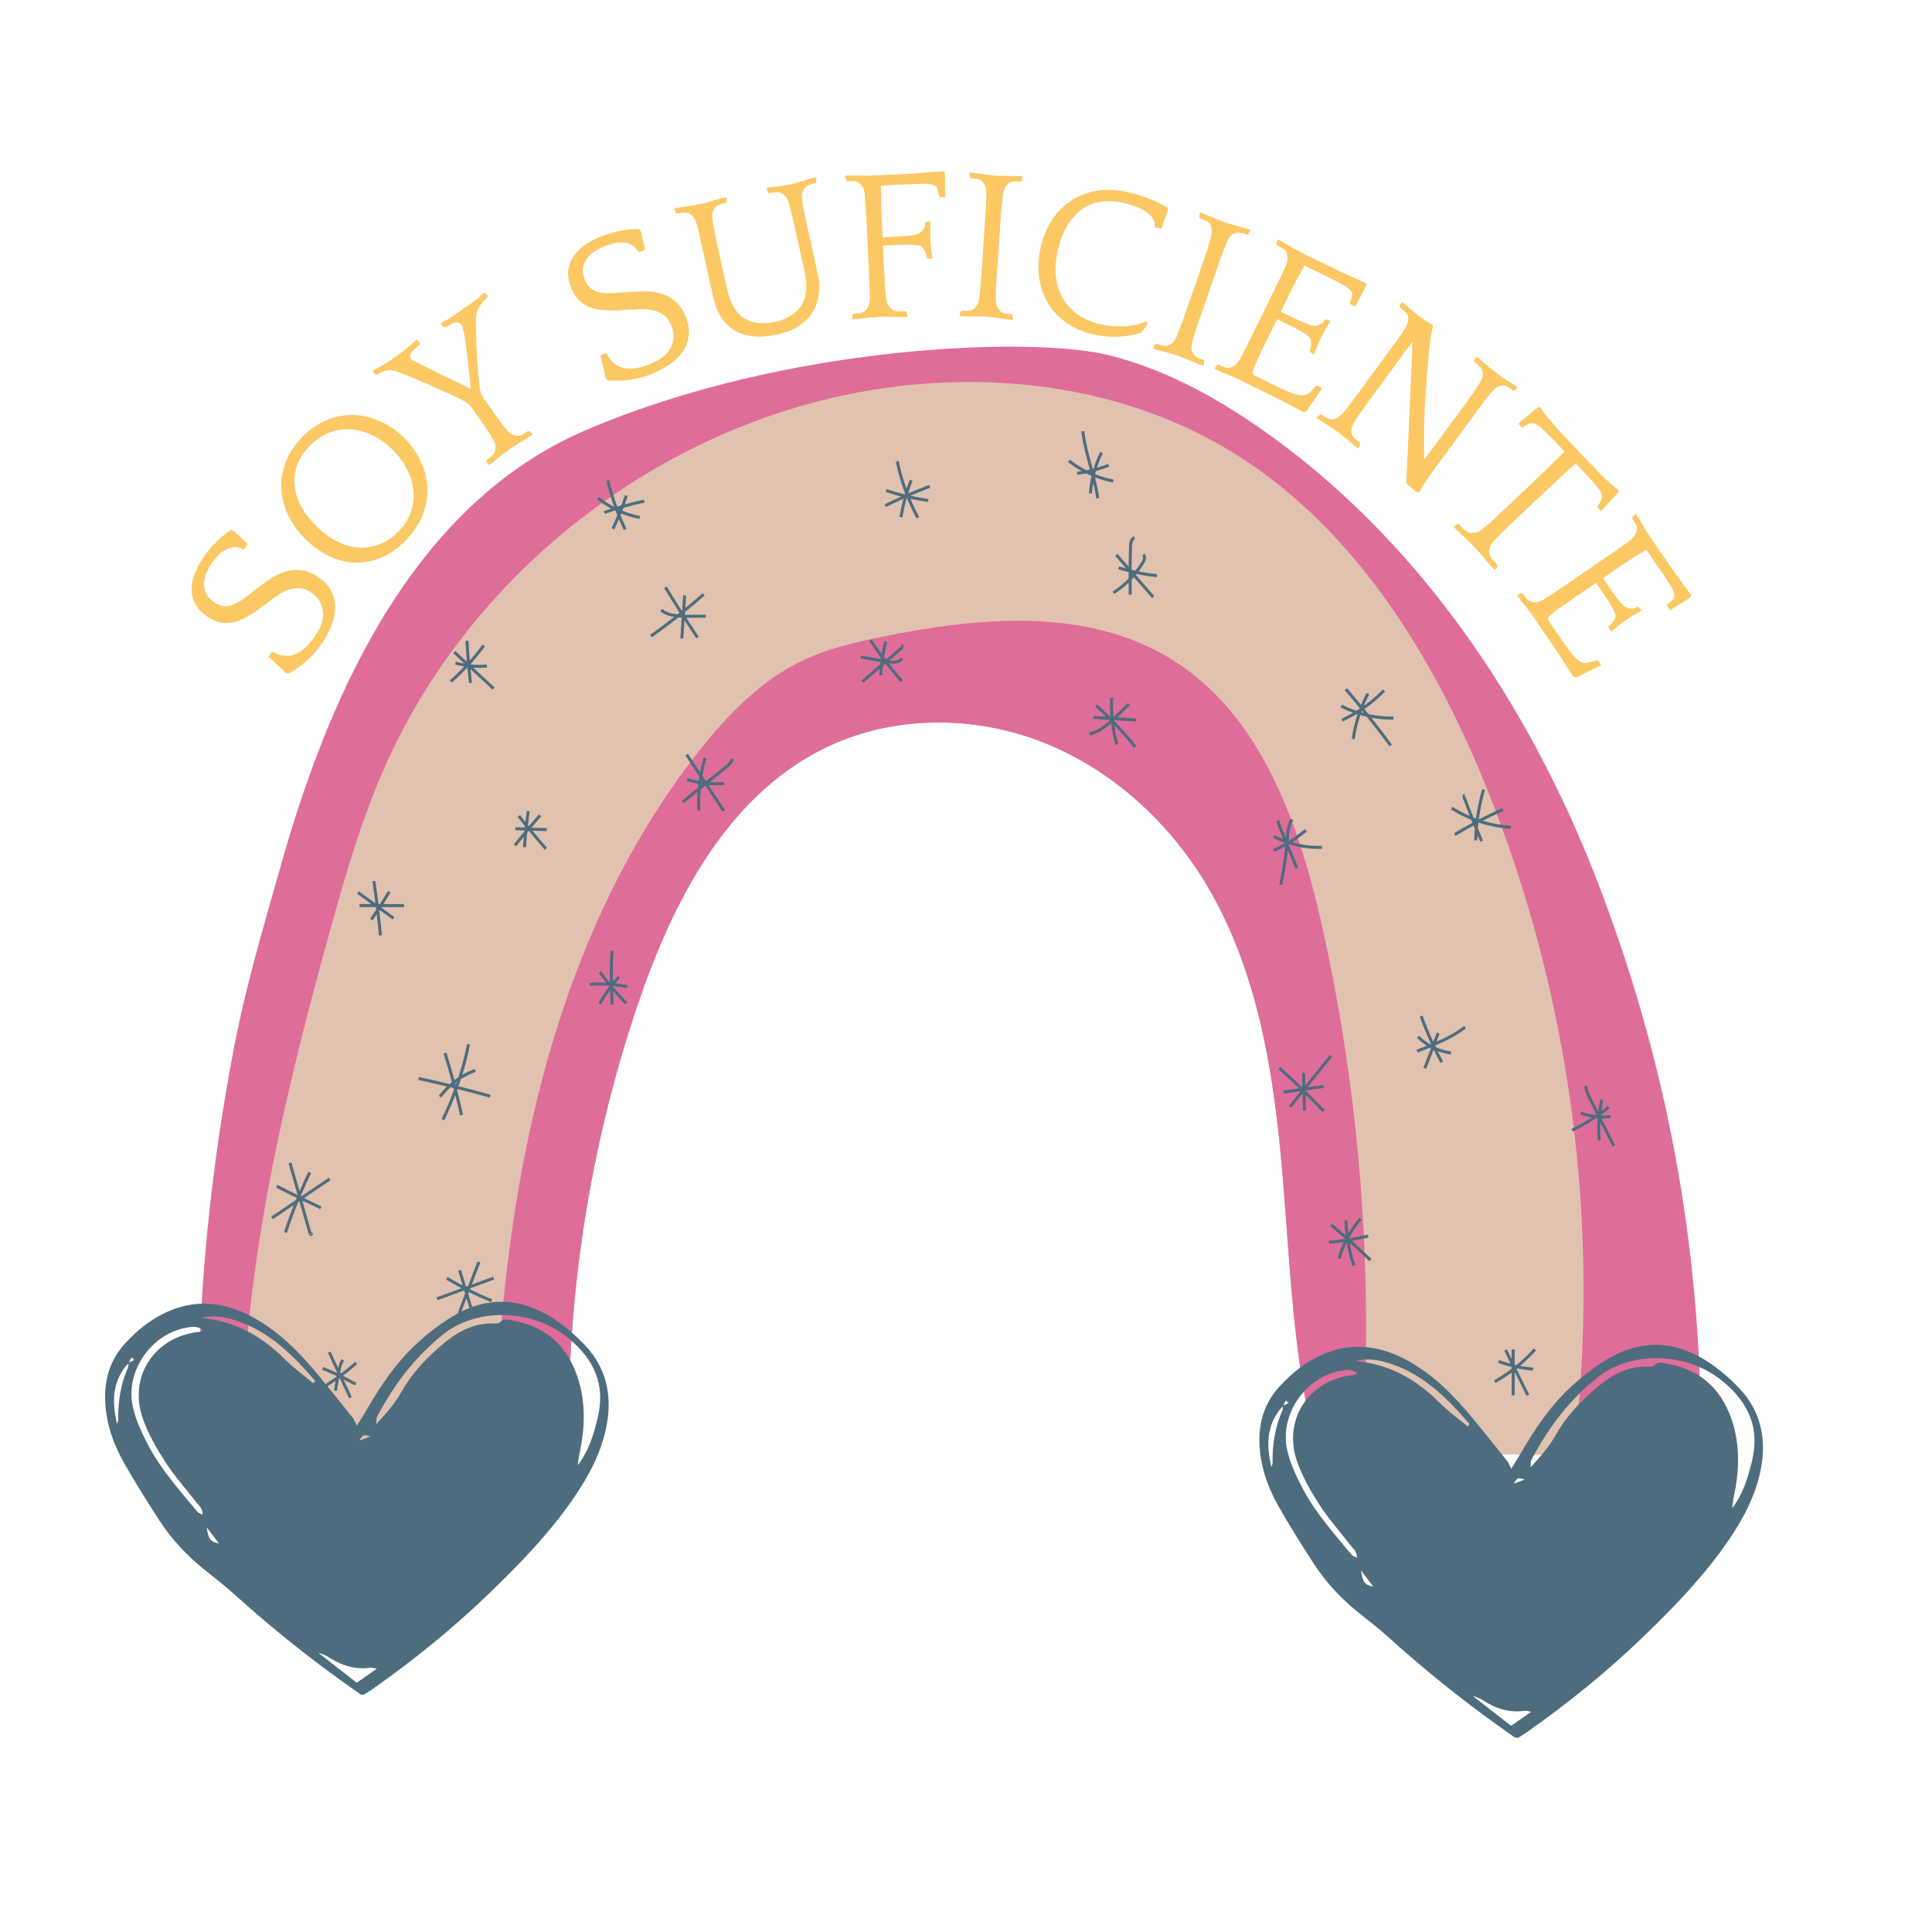 <svg xmlns="http://www.w3.org/2000/svg" xmlns:xlink="http://www.w3.org/1999/xlink" width="500" zoomAndPan="magnify" viewBox="0 0 375 375" height="500" preserveAspectRatio="xMidYMid meet" version="1.0"><defs><g/><clipPath id="0ec979af3a"><path d="M 38 67 L 330.75 67 L 330.75 291 L 38 291 Z M 38 67 " clip-rule="nonzero"/></clipPath><clipPath id="b3b46c4827"><path d="M 46.66 74 L 307.402 74 L 307.402 290.242 L 46.66 290.242 Z M 46.66 74 " clip-rule="nonzero"/></clipPath><clipPath id="2738f59f1f"><path d="M 95.074 120.379 L 265.402 120.379 L 265.402 290.242 L 95.074 290.242 Z M 95.074 120.379 " clip-rule="nonzero"/></clipPath><clipPath id="6b94521d4e"><path d="M 20.367 252 L 118.617 252 L 118.617 328.926 L 20.367 328.926 Z M 20.367 252 " clip-rule="nonzero"/></clipPath><clipPath id="0d7408b1be"><path d="M 244.422 261 L 342.672 261 L 342.672 337.293 L 244.422 337.293 Z M 244.422 261 " clip-rule="nonzero"/></clipPath></defs><rect x="-37.5" width="450" fill="#ffffff" y="-37.5" height="450" fill-opacity="1"/><rect x="-37.5" width="450" fill="#ffffff" y="-37.5" height="450" fill-opacity="1"/><g clip-path="url(#0ec979af3a)"><path fill="#df6d9a" d="M 330.148 279.402 C 303.133 284.188 281.922 282.602 254.793 278.508 C 250.613 260.586 250.312 242.027 248.555 223.711 C 246.801 205.391 243.387 186.715 233.766 171.023 C 226.266 158.797 214.957 148.75 201.523 143.727 C 188.086 138.699 172.555 138.961 159.723 145.367 C 140.98 154.727 130.516 175.086 123.797 194.926 C 114.324 222.891 109.785 252.512 110.449 282.031 C 110.508 284.504 110.352 287.461 108.23 288.738 C 107.434 289.219 106.48 289.359 105.555 289.484 C 89.215 291.707 55.18 288.438 38.723 287.34 C 37.715 259.062 40.07 231.25 45.398 203.461 C 47.695 191.48 51.156 179.809 54.484 168.07 C 62.645 139.316 78.102 98.699 113.789 83.453 C 153.105 66.656 200.488 65.367 214.953 68.883 C 225.578 71.465 235.379 76.746 244.367 82.973 C 274.906 104.137 296.641 136.34 310.023 171.004 C 323.406 205.668 330.148 241.363 330.148 279.402 " fill-opacity="1" fill-rule="nonzero"/></g><g clip-path="url(#b3b46c4827)"><path fill="#e1c2af" d="M 254.793 278.508 C 250.613 260.586 250.312 242.027 248.555 223.707 C 246.801 205.391 243.387 186.715 233.766 171.023 C 226.266 158.797 214.957 148.75 201.523 143.727 C 188.086 138.699 172.555 138.961 159.723 145.367 C 140.98 154.727 130.516 175.086 123.797 194.926 C 114.324 222.891 109.785 252.512 110.449 282.031 C 110.508 284.504 110.352 287.461 108.23 288.738 C 107.434 289.219 106.48 289.359 105.555 289.484 C 91.625 291.379 64.844 289.285 47.047 287.945 C 45.961 251.566 54.41 215.34 64.191 180.152 C 67.082 169.75 70.109 159.34 74.43 149.441 C 91.109 111.227 127.969 82.527 169.105 75.719 C 192.543 71.844 217.551 74.961 237.992 87.051 C 262.129 101.324 277.848 126.531 288.387 152.512 C 304.953 193.348 310.797 238.438 305.445 282.168 C 288.848 282.898 273.176 281.281 254.793 278.508 " fill-opacity="1" fill-rule="nonzero"/></g><g clip-path="url(#2738f59f1f)"><path fill="#df6d9a" d="M 264.449 279.883 C 261.305 279.465 258.094 279.008 254.793 278.508 C 250.613 260.586 250.312 242.027 248.555 223.707 C 246.801 205.391 243.387 186.715 233.766 171.023 C 226.266 158.797 214.957 148.75 201.523 143.727 C 188.086 138.699 172.555 138.961 159.723 145.367 C 140.98 154.727 130.516 175.086 123.797 194.926 C 114.324 222.891 109.785 252.512 110.449 282.031 C 110.508 284.504 110.352 287.461 108.23 288.738 C 107.434 289.219 106.48 289.359 105.555 289.484 C 102.668 289.879 99.219 290.094 95.422 290.188 C 96.059 268.387 97.535 246.613 101.66 225.219 C 107.191 196.551 117.727 168.371 135.891 145.512 C 141.48 138.484 147.949 131.855 156.086 128.062 C 160.734 125.895 165.77 124.727 170.789 123.684 C 189.863 119.727 211.074 117.766 227.594 128.082 C 244.863 138.871 252.227 160.043 256.652 179.914 C 263.941 212.648 266.555 246.414 264.449 279.883 " fill-opacity="1" fill-rule="nonzero"/></g><path fill="#4d6d7e" d="M 286.309 159.426 C 286.312 159.422 286.32 159.422 286.324 159.418 C 286.316 159.414 286.309 159.41 286.301 159.41 C 286.305 159.414 286.305 159.422 286.309 159.426 Z M 286.859 160.754 C 287.184 161.555 287.508 162.359 287.848 163.148 L 287.312 163.379 C 287.125 162.949 286.953 162.512 286.773 162.078 C 286.758 162.422 286.742 162.77 286.738 163.113 L 286.152 163.102 C 286.168 162.352 286.207 161.602 286.266 160.852 C 286.184 160.648 286.098 160.449 286.016 160.246 C 284.836 160.887 283.668 161.543 282.527 162.238 L 282.227 161.738 C 283.391 161.027 284.586 160.355 285.793 159.707 C 285.715 159.512 285.633 159.32 285.555 159.125 C 284.191 158.57 282.875 157.895 281.629 157.094 L 281.945 156.605 C 283.004 157.285 284.113 157.863 285.262 158.359 C 284.809 157.211 284.355 156.055 283.93 154.902 C 283.867 154.73 283.836 154.461 283.961 154.27 C 284.039 154.156 284.16 154.086 284.301 154.078 L 284.324 154.66 C 284.398 154.66 284.453 154.598 284.461 154.57 C 284.453 154.586 284.457 154.648 284.477 154.699 C 284.969 156.027 285.484 157.359 286.008 158.684 C 286.164 158.742 286.32 158.797 286.48 158.852 C 286.734 156.934 287.137 155.031 287.688 153.172 L 288.246 153.336 C 287.695 155.203 287.293 157.109 287.043 159.035 C 288.543 158.262 290.066 157.527 291.605 156.848 L 291.84 157.383 C 290.484 157.98 289.141 158.629 287.812 159.301 C 289.586 159.84 291.418 160.176 293.277 160.281 L 293.246 160.863 C 291.133 160.746 289.055 160.344 287.059 159.684 C 287.027 159.699 286.992 159.719 286.957 159.738 C 286.922 160.078 286.887 160.414 286.859 160.754 Z M 253.402 211.668 L 256.941 211.172 L 256.859 210.598 L 253.828 211.02 L 258.574 205.121 L 258.121 204.754 L 253.371 210.66 L 253.309 208.246 L 252.727 208.258 L 252.797 211.07 C 251.391 209.711 249.957 208.379 248.504 207.086 L 248.117 207.523 C 249.48 208.734 250.824 209.984 252.145 211.254 L 249.117 211.68 L 249.199 212.254 L 252.449 211.801 L 250.156 214.652 L 250.609 215.016 L 252.824 212.266 L 252.906 215.559 L 253.492 215.547 L 253.414 212.5 C 254.539 213.613 255.645 214.734 256.723 215.875 L 257.145 215.477 C 255.93 214.188 254.676 212.918 253.402 211.668 Z M 298.137 262.121 L 297.707 261.73 C 296.656 262.902 295.52 263.98 294.312 264.969 C 294.207 264.945 294.102 264.918 294 264.891 L 294 261.891 L 293.414 261.891 L 293.414 263.777 L 292.488 261.902 L 291.969 262.16 L 293.215 264.691 C 292.461 264.488 291.715 264.266 290.98 263.992 L 290.777 264.539 C 291.641 264.859 292.523 265.121 293.414 265.344 L 293.414 265.676 C 292.332 266.496 291.195 267.246 290 267.918 L 290.285 268.426 C 291.375 267.812 292.418 267.141 293.414 266.406 L 293.414 270.828 L 294 270.828 L 294 266.281 L 296.297 270.949 L 296.816 270.691 L 294.355 265.688 C 294.395 265.656 294.438 265.625 294.477 265.594 C 295.492 265.805 296.52 265.961 297.555 266.047 L 297.602 265.465 C 296.746 265.395 295.898 265.266 295.055 265.109 C 296.148 264.188 297.18 263.191 298.137 262.121 Z M 265.633 240.207 L 265.504 239.641 C 264.297 239.918 263.07 240.152 261.844 240.352 C 261.84 240.348 261.84 240.348 261.84 240.344 C 261.84 240.336 261.836 240.328 261.836 240.316 C 262.523 239.047 263.348 237.852 264.293 236.766 L 263.852 236.383 C 263.051 237.301 262.34 238.301 261.715 239.355 C 261.621 238.523 261.562 237.691 261.539 236.855 L 260.957 236.867 C 260.98 237.84 261.059 238.805 261.176 239.762 C 260.316 239.008 259.453 238.262 258.582 237.531 L 258.207 237.977 C 259.176 238.789 260.133 239.617 261.086 240.457 C 260.031 240.609 258.977 240.738 257.918 240.828 L 257.969 241.406 C 258.91 241.328 259.852 241.215 260.789 241.086 C 260.312 242.102 259.918 243.156 259.613 244.234 L 260.18 244.391 C 260.484 243.297 260.895 242.23 261.383 241.203 C 261.645 242.734 262.02 244.242 262.512 245.715 L 263.066 245.535 C 262.598 244.129 262.234 242.699 261.984 241.246 C 263.277 242.414 264.559 243.598 265.809 244.797 L 266.215 244.379 C 264.969 243.184 263.695 242.004 262.402 240.844 C 263.484 240.66 264.566 240.453 265.633 240.207 Z M 312.98 222.531 L 313.5 222.27 L 310.895 217.094 C 310.969 217.094 311.047 217.102 311.121 217.102 C 311.637 217.102 312.152 217.07 312.66 217.008 L 312.59 216.426 C 311.969 216.504 311.34 216.527 310.715 216.508 C 310.719 216.48 310.719 216.453 310.723 216.426 C 311.305 216.012 311.879 215.582 312.441 215.137 L 312.078 214.68 C 311.668 215.004 311.246 215.316 310.82 215.625 C 310.914 214.918 311.039 214.215 311.195 213.512 L 310.629 213.387 C 310.453 214.168 310.316 214.957 310.219 215.746 L 308.754 212.84 C 308.441 212.219 308.086 211.512 308.137 210.805 L 307.555 210.762 C 307.492 211.633 307.902 212.445 308.234 213.102 L 309.848 216.309 C 309.789 216.352 309.727 216.391 309.668 216.43 C 308.727 216.316 307.797 216.09 306.91 215.758 L 306.703 216.305 C 307.43 216.574 308.184 216.777 308.949 216.91 C 307.684 217.723 306.379 218.465 305.027 219.121 L 305.285 219.645 C 306.855 218.883 308.367 217.996 309.82 217.027 C 309.91 217.039 309.996 217.051 310.086 217.055 C 309.977 218.496 309.992 219.945 310.141 221.387 L 310.719 221.332 C 310.602 220.172 310.574 219.008 310.621 217.848 Z M 278.562 202.938 C 280.668 202.047 282.723 201.008 284.555 199.594 L 284.199 199.133 C 282.566 200.395 280.73 201.352 278.84 202.184 C 279.031 201.66 279.234 201.137 279.418 200.617 L 278.867 200.422 C 278.656 201.02 278.43 201.617 278.207 202.215 C 277.441 200.543 276.738 198.844 276.113 197.125 L 275.566 197.32 C 276.215 199.121 276.957 200.895 277.762 202.641 C 277.711 202.66 277.66 202.68 277.609 202.703 C 276.824 202.242 276.094 201.684 275.445 201.035 L 275.035 201.445 C 275.613 202.027 276.254 202.531 276.945 202.973 C 276.277 203.238 275.613 203.496 274.949 203.746 L 275.16 204.293 C 275.961 203.984 276.77 203.676 277.578 203.348 C 277.637 203.379 277.695 203.414 277.754 203.445 C 277.273 204.719 276.781 205.988 276.273 207.238 L 276.812 207.457 C 277.312 206.227 277.797 204.98 278.273 203.727 C 278.695 204.598 279.125 205.461 279.582 206.312 L 280.094 206.035 C 279.742 205.375 279.402 204.711 279.07 204.035 C 279.883 204.344 280.734 204.559 281.602 204.664 L 281.672 204.086 C 280.641 203.961 279.641 203.668 278.695 203.25 C 278.645 203.152 278.602 203.055 278.559 202.957 C 278.559 202.949 278.562 202.945 278.562 202.938 Z M 248.309 171.664 L 248.879 171.785 C 249.352 169.562 249.711 167.301 249.961 165.031 L 251.457 168.656 L 251.992 168.434 L 250.121 163.895 C 250.133 163.887 250.145 163.879 250.156 163.871 C 252.012 164.461 253.953 164.766 255.91 164.766 C 256.145 164.766 256.383 164.758 256.617 164.75 L 256.598 164.168 C 254.645 164.242 252.699 164 250.828 163.465 C 251.812 162.832 252.758 162.141 253.652 161.375 L 253.273 160.93 C 252.285 161.777 251.23 162.531 250.129 163.215 C 250.141 163.078 250.156 162.938 250.168 162.801 L 250.176 162.695 C 250.266 161.473 250.363 160.207 251.023 159.238 L 250.543 158.91 C 249.801 160 249.691 161.328 249.598 162.617 L 249.398 162.145 C 249.004 161.184 248.594 160.184 248.277 159.18 L 247.723 159.355 C 248.043 160.383 248.461 161.391 248.867 162.383 L 249.062 162.859 C 248.488 162.629 247.918 162.379 247.363 162.09 L 247.094 162.609 C 247.832 162.992 248.594 163.32 249.371 163.605 L 249.391 163.645 C 248.648 164.066 247.895 164.465 247.117 164.809 L 247.355 165.344 C 248.07 165.027 248.762 164.664 249.445 164.285 C 249.199 166.762 248.824 169.238 248.309 171.664 Z M 264.688 138.371 C 264.574 138.23 264.461 138.094 264.352 137.957 C 264.344 137.961 264.34 137.965 264.336 137.969 C 264.301 138.062 264.27 138.156 264.234 138.254 C 264.383 138.297 264.535 138.332 264.688 138.371 Z M 270.148 139.676 C 268.82 139.676 267.496 139.555 266.191 139.316 C 267.555 141.027 268.883 142.766 270.176 144.52 L 269.703 144.863 C 268.281 142.93 266.809 141.016 265.301 139.129 C 264.879 139.031 264.461 138.926 264.043 138.805 C 263.539 140.32 263.172 141.879 262.953 143.477 L 262.375 143.395 C 262.598 141.77 262.973 140.18 263.484 138.637 C 263.441 138.621 263.395 138.605 263.348 138.59 C 262.465 139.125 261.559 139.613 260.625 140.035 L 260.387 139.504 C 261.145 139.156 261.895 138.77 262.625 138.348 C 261.797 138.047 260.984 137.699 260.199 137.301 L 260.461 136.777 C 261.371 137.242 262.316 137.625 263.277 137.953 C 263.473 137.832 263.668 137.711 263.859 137.586 C 263.875 137.531 263.898 137.48 263.918 137.43 C 262.957 136.254 261.988 135.09 261.004 133.949 L 261.445 133.566 C 262.363 134.633 263.27 135.715 264.168 136.809 C 264.492 136.023 264.855 135.25 265.258 134.496 L 265.773 134.77 C 265.383 135.5 265.031 136.246 264.715 137.004 C 266.051 136.055 267.305 134.984 268.43 133.82 L 268.852 134.223 C 267.637 135.48 266.285 136.625 264.836 137.629 C 265.098 137.953 265.363 138.273 265.625 138.598 C 267.211 138.941 268.836 139.113 270.457 139.09 L 270.469 139.676 C 270.359 139.676 270.254 139.676 270.148 139.676 Z M 211.367 95.75 L 211.949 95.789 C 211.992 95.094 212.078 94.398 212.195 93.707 C 212.434 94.711 212.641 95.727 212.781 96.746 L 213.359 96.664 C 213.172 95.312 212.867 93.973 212.531 92.648 C 213.664 93.086 214.836 93.426 216.027 93.656 L 216.141 93.086 C 214.914 92.848 213.715 92.488 212.555 92.027 C 212.605 91.832 212.66 91.637 212.715 91.445 C 213.598 91.199 214.469 90.914 215.316 90.57 L 215.098 90.031 C 214.383 90.32 213.652 90.562 212.914 90.777 C 213.227 89.816 213.609 88.875 214.059 87.973 L 213.539 87.715 C 213.016 88.754 212.59 89.852 212.246 90.977 C 212.199 90.988 212.152 91.004 212.105 91.016 C 212.047 90.812 211.992 90.605 211.938 90.402 C 211.34 88.211 210.723 85.945 210.461 83.664 L 209.883 83.73 C 210.148 86.055 210.773 88.34 211.375 90.555 C 211.43 90.75 211.48 90.945 211.531 91.141 C 211.32 91.188 211.113 91.238 210.898 91.277 C 209.754 90.699 208.668 90.02 207.656 89.23 L 207.297 89.691 C 208.137 90.348 209.027 90.926 209.961 91.441 C 209.656 91.484 209.352 91.539 209.043 91.574 L 209.109 92.156 C 209.684 92.09 210.258 92 210.828 91.891 C 211.168 92.059 211.512 92.219 211.859 92.367 C 211.859 92.375 211.863 92.387 211.867 92.395 C 211.609 93.504 211.441 94.625 211.367 95.75 Z M 219.695 111.598 L 219.645 111.535 C 219.645 111.574 219.645 111.613 219.645 111.652 C 219.664 111.633 219.68 111.617 219.695 111.598 Z M 221.016 110.906 C 222.203 111.141 223.398 111.324 224.602 111.445 L 224.543 112.027 C 223.223 111.891 221.91 111.688 220.609 111.414 C 220.562 111.477 220.516 111.535 220.469 111.59 L 224.043 115.691 L 223.605 116.074 L 220.086 112.039 C 219.941 112.199 219.797 112.355 219.648 112.512 C 219.652 113.484 219.648 114.461 219.664 115.43 L 219.082 115.438 C 219.066 114.66 219.074 113.871 219.066 113.09 C 218.211 113.914 217.281 114.66 216.281 115.301 L 215.965 114.809 C 217.09 114.09 218.129 113.234 219.066 112.281 C 219.066 111.871 219.059 111.465 219.059 111.059 C 218.379 110.887 217.707 110.699 217.039 110.492 L 217.215 109.934 C 217.668 110.078 218.129 110.203 218.59 110.328 L 216.453 107.879 L 216.895 107.496 L 219.07 109.988 C 219.086 108.629 219.105 107.262 219.148 105.91 C 219.184 104.867 219.551 104.23 220.176 104.113 L 220.281 104.688 C 219.82 104.773 219.746 105.582 219.734 105.926 C 219.684 107.477 219.652 109.035 219.641 110.594 C 219.891 110.652 220.137 110.711 220.387 110.766 C 220.84 110.188 221.254 109.586 221.633 108.957 C 221.816 108.648 221.906 108.309 221.852 108.113 C 221.836 108.043 221.801 108 221.742 107.965 L 222.031 107.457 C 222.223 107.566 222.359 107.742 222.418 107.961 C 222.555 108.484 222.234 109.086 222.133 109.258 C 221.793 109.824 221.418 110.375 221.016 110.906 Z M 216.336 139.789 L 220.531 140.055 L 220.566 139.473 L 216.906 139.242 C 216.973 139.176 217.043 139.109 217.109 139.047 L 219.336 136.859 L 218.926 136.445 L 216.699 138.629 C 216.516 138.809 216.328 138.992 216.133 139.18 C 216.031 137.93 216.016 136.672 216.09 135.414 L 215.508 135.379 C 215.434 136.641 215.449 137.902 215.547 139.156 L 215.52 139.152 C 214.684 138.32 213.832 137.5 212.953 136.719 L 212.566 137.156 C 213.273 137.785 213.965 138.434 214.645 139.098 L 212.23 138.945 L 212.191 139.527 L 215.258 139.723 C 215.305 139.77 215.348 139.816 215.395 139.863 C 214.25 140.895 212.922 141.863 211.387 142.195 L 211.512 142.766 C 213.125 142.414 214.492 141.441 215.668 140.402 C 215.84 141.809 216.109 143.203 216.492 144.578 L 217.055 144.422 C 216.723 143.223 216.477 142.012 216.305 140.789 C 217.645 142.199 218.922 143.664 220.121 145.188 L 220.578 144.824 C 219.227 143.105 217.766 141.461 216.234 139.883 C 216.27 139.855 216.301 139.824 216.336 139.789 Z M 180.363 94.121 C 178.996 94.629 177.641 95.18 176.293 95.762 C 176.289 95.754 176.289 95.746 176.285 95.738 C 176.543 94.926 176.816 94.117 177.133 93.328 L 176.59 93.109 C 176.359 93.684 176.148 94.262 175.949 94.852 C 175.32 93.098 174.809 91.297 174.434 89.461 L 173.863 89.582 C 174.297 91.691 174.902 93.754 175.668 95.762 C 175.648 95.828 175.629 95.895 175.605 95.961 C 174.426 95.668 173.258 95.332 172.109 94.941 L 171.922 95.492 C 172.902 95.824 173.902 96.117 174.906 96.379 C 173.828 96.867 172.758 97.367 171.707 97.898 L 171.969 98.418 C 173.082 97.859 174.211 97.328 175.355 96.816 C 175.039 97.973 174.781 99.145 174.59 100.324 L 175.164 100.418 C 175.371 99.152 175.652 97.898 176 96.664 C 176.008 96.668 176.016 96.668 176.023 96.668 C 176.574 98.023 177.203 99.344 177.91 100.633 L 178.418 100.355 C 177.793 99.203 177.23 98.02 176.723 96.816 C 177.852 97.062 178.988 97.277 180.129 97.434 L 180.211 96.855 C 179.035 96.695 177.871 96.477 176.711 96.219 C 177.984 95.672 179.27 95.152 180.566 94.668 Z M 175.355 125.289 C 175.297 125.121 175.152 125.012 174.969 124.992 L 174.922 125.574 C 174.852 125.57 174.797 125.496 174.793 125.449 C 174.797 125.484 174.746 125.598 174.684 125.656 L 171.949 128.004 C 171.832 127.848 171.719 127.684 171.598 127.523 C 171.754 126.535 171.953 125.551 172.207 124.578 L 171.641 124.43 C 171.43 125.238 171.266 126.055 171.117 126.875 C 170.457 125.961 169.805 125.043 169.188 124.102 L 168.699 124.418 C 169.422 125.523 170.191 126.605 170.98 127.668 C 170.969 127.75 170.957 127.828 170.949 127.906 L 167.133 127.246 L 167.031 127.82 L 170.879 128.488 C 170.859 128.652 170.84 128.812 170.82 128.973 L 167.207 132.082 L 167.586 132.523 L 170.746 129.812 C 170.711 130.227 170.68 130.648 170.668 131.066 L 171.25 131.086 C 171.27 130.48 171.312 129.875 171.375 129.27 L 171.867 128.848 C 172.812 130.062 173.793 131.254 174.809 132.402 L 175.246 132.016 C 174.312 130.965 173.414 129.871 172.543 128.762 C 172.793 128.793 173.051 128.816 173.309 128.816 C 174.09 128.816 174.875 128.629 175.332 127.957 L 174.852 127.629 C 174.41 128.27 173.457 128.289 172.633 128.188 L 175.066 126.098 C 175.273 125.918 175.441 125.559 175.355 125.289 Z M 120.305 98.789 C 120.25 98.809 120.195 98.824 120.141 98.84 C 120.18 98.859 120.223 98.879 120.27 98.898 C 120.281 98.859 120.293 98.828 120.305 98.789 Z M 121.016 98.574 C 120.945 98.758 120.875 98.941 120.805 99.125 C 121.91 99.578 123.059 99.934 124.227 100.164 L 124.117 100.734 C 122.91 100.496 121.727 100.137 120.59 99.672 C 120.543 99.781 120.496 99.891 120.449 100.004 C 120.809 100.891 121.191 101.77 121.602 102.633 L 121.078 102.887 C 120.742 102.188 120.434 101.48 120.133 100.766 C 119.844 101.438 119.551 102.102 119.238 102.758 L 118.715 102.512 C 119.102 101.684 119.469 100.84 119.82 99.992 C 119.715 99.727 119.613 99.457 119.512 99.188 C 119.449 99.156 119.383 99.125 119.32 99.09 C 118.672 99.301 118.031 99.523 117.398 99.754 L 117.199 99.207 C 117.664 99.035 118.133 98.879 118.602 98.723 C 117.652 98.199 116.746 97.602 115.898 96.926 L 116.262 96.469 C 117.18 97.199 118.164 97.84 119.203 98.379 C 118.605 96.723 118.094 95.031 117.68 93.32 L 118.25 93.184 C 118.668 94.926 119.195 96.645 119.809 98.332 C 120.062 98.254 120.316 98.176 120.574 98.102 C 120.824 97.438 121.07 96.77 121.297 96.102 L 121.848 96.289 C 121.668 96.824 121.477 97.359 121.281 97.895 C 122.508 97.547 123.746 97.242 124.992 96.98 L 125.113 97.551 C 123.738 97.84 122.371 98.184 121.016 98.574 Z M 132.637 123.945 L 132.863 120.449 C 133.613 121.609 134.371 122.766 135.137 123.906 L 135.617 123.582 C 134.809 122.367 134.004 121.145 133.211 119.906 C 133.301 119.91 133.387 119.91 133.473 119.91 C 133.523 119.91 133.578 119.91 133.629 119.91 L 136.973 119.902 L 136.973 119.316 L 133.629 119.328 C 133.398 119.328 133.168 119.328 132.938 119.324 L 132.973 118.793 C 134.262 117.742 135.539 116.672 136.777 115.57 L 136.391 115.137 C 135.293 116.109 134.164 117.059 133.023 118 L 133.18 115.594 L 132.598 115.559 L 132.406 118.504 C 132.387 118.52 132.363 118.539 132.34 118.559 C 131.34 116.988 130.359 115.41 129.402 113.832 L 128.902 114.133 C 129.875 115.734 130.871 117.336 131.883 118.93 C 131.75 119.031 131.621 119.145 131.488 119.25 C 130.363 119.133 129.332 118.848 128.516 118.184 L 128.148 118.633 C 128.926 119.27 129.848 119.586 130.848 119.746 C 129.324 120.941 127.777 122.105 126.207 123.215 L 126.543 123.691 C 128.281 122.461 129.996 121.176 131.676 119.848 C 131.887 119.863 132.102 119.879 132.316 119.887 L 132.055 123.906 Z M 87.309 132.043 L 87.688 132.484 C 88.754 131.57 89.754 130.594 90.719 129.574 C 90.812 130.59 90.91 131.602 91.031 132.605 L 91.609 132.539 C 91.504 131.66 91.414 130.777 91.332 129.895 L 95.613 133.863 L 96.008 133.438 L 91.867 129.594 C 92.242 129.617 92.621 129.629 93 129.629 C 93.512 129.629 94.02 129.609 94.531 129.566 L 94.48 128.984 C 93.414 129.078 92.352 129.066 91.297 128.957 C 92.309 127.836 93.262 126.66 94.141 125.43 L 93.664 125.09 C 92.895 126.172 92.059 127.203 91.18 128.199 C 91.078 126.918 90.992 125.633 90.93 124.355 L 90.348 124.387 C 90.414 125.73 90.5 127.082 90.613 128.43 L 88.352 126.332 L 87.957 126.762 L 90.152 128.801 C 89.59 128.699 89.027 128.574 88.477 128.422 L 88.316 128.98 C 88.906 129.148 89.5 129.273 90.102 129.375 C 89.211 130.305 88.285 131.203 87.309 132.043 Z M 136.086 152.414 L 136.297 152.242 C 136.234 152.234 136.168 152.23 136.105 152.223 C 136.098 152.285 136.094 152.352 136.086 152.414 Z M 136.188 151.645 C 136.242 151.652 136.301 151.656 136.359 151.664 L 136.215 151.449 C 136.207 151.512 136.195 151.578 136.188 151.645 Z M 141.906 147.246 L 142.469 147.402 C 142.246 148.203 141.551 148.762 141.043 149.172 L 137.773 151.805 C 138.684 151.859 139.602 151.852 140.523 151.781 L 140.566 152.363 C 140.031 152.406 139.5 152.426 138.965 152.426 C 138.484 152.426 138.004 152.41 137.527 152.375 L 140.727 157.23 L 140.238 157.551 L 136.91 152.5 L 136.008 153.227 C 135.895 154.57 135.863 155.926 135.93 157.285 L 135.348 157.312 C 135.289 156.113 135.305 154.918 135.387 153.727 L 132.691 155.898 L 132.324 155.445 L 135.453 152.926 C 135.477 152.656 135.5 152.391 135.531 152.121 C 134.785 151.992 134.043 151.832 133.309 151.621 L 133.473 151.059 C 134.18 151.266 134.895 151.426 135.613 151.551 C 135.648 151.273 135.688 150.996 135.734 150.719 L 133.047 146.648 L 133.535 146.328 L 135.887 149.891 C 136.07 148.938 136.297 147.988 136.574 147.051 L 137.133 147.215 C 136.805 148.328 136.547 149.457 136.352 150.594 L 137.043 151.645 L 140.676 148.715 C 141.254 148.25 141.746 147.82 141.906 147.246 Z M 106.121 161.316 L 106.137 160.734 L 103.152 160.652 C 103.785 159.91 104.414 159.172 105.062 158.453 L 104.629 158.066 C 103.957 158.812 103.297 159.582 102.637 160.352 C 102.586 160.285 102.531 160.223 102.48 160.156 C 102.582 159.262 102.691 158.371 102.824 157.484 L 102.246 157.402 C 102.145 158.105 102.055 158.809 101.965 159.516 C 101.621 159.082 101.273 158.645 100.934 158.207 L 100.473 158.566 C 100.934 159.16 101.402 159.746 101.871 160.336 C 101.863 160.426 101.852 160.52 101.84 160.613 L 100.027 160.562 L 100.012 161.145 L 101.781 161.195 C 101.773 161.262 101.77 161.324 101.762 161.391 C 101.074 162.219 100.391 163.051 99.73 163.891 L 100.188 164.25 C 100.668 163.641 101.168 163.039 101.664 162.434 C 101.605 163.102 101.555 163.77 101.512 164.43 L 102.098 164.469 C 102.156 163.523 102.234 162.57 102.324 161.621 C 102.426 161.5 102.523 161.379 102.625 161.258 C 103.648 162.508 104.691 163.742 105.754 164.945 L 106.191 164.562 C 105.234 163.473 104.289 162.363 103.363 161.242 Z M 75.805 173.219 L 75.305 172.926 C 74.801 173.785 74.277 174.637 73.738 175.48 L 73.469 175.48 C 73.281 173.973 73.078 172.465 72.855 170.969 L 72.277 171.055 C 72.488 172.469 72.68 173.891 72.859 175.32 L 69.652 172.996 L 69.309 173.469 L 72.086 175.48 L 69.773 175.48 L 69.773 176.066 L 72.891 176.066 L 72.961 176.113 C 72.98 176.27 72.996 176.426 73.016 176.582 C 72.625 177.168 72.23 177.75 71.824 178.324 L 72.301 178.66 C 72.578 178.27 72.848 177.875 73.117 177.48 C 73.273 178.855 73.422 180.234 73.547 181.605 L 74.129 181.551 C 73.98 179.949 73.809 178.336 73.617 176.727 C 73.641 176.695 73.66 176.664 73.68 176.637 L 76.211 178.469 L 76.555 177.996 L 74 176.148 C 74.02 176.121 74.039 176.094 74.055 176.066 L 78.414 176.066 L 78.414 175.48 L 74.426 175.48 C 74.898 174.73 75.363 173.98 75.805 173.219 Z M 119.023 191.414 C 119.922 191.496 120.816 191.609 121.703 191.777 L 121.812 191.203 C 121.031 191.055 120.242 190.949 119.453 190.867 C 119.742 190.512 120.039 190.16 120.344 189.82 L 119.914 189.43 C 119.586 189.793 119.27 190.168 118.961 190.547 C 118.934 188.551 118.965 186.559 119.062 184.574 L 118.48 184.547 C 118.379 186.598 118.352 188.668 118.383 190.734 C 117.801 190.012 117.238 189.277 116.707 188.523 L 116.23 188.863 C 116.676 189.496 117.148 190.117 117.629 190.73 C 116.57 190.684 115.504 190.684 114.449 190.75 L 114.484 191.332 C 115.691 191.258 116.906 191.254 118.113 191.328 C 118.152 191.383 118.195 191.434 118.238 191.484 C 117.473 192.508 116.766 193.578 116.141 194.695 L 116.648 194.98 C 117.184 194.027 117.77 193.109 118.41 192.223 C 118.438 193.156 118.477 194.082 118.531 195.008 L 119.113 194.973 C 119.062 194.117 119.023 193.254 118.996 192.391 C 119.754 193.273 120.543 194.133 121.359 194.957 L 121.773 194.543 C 120.797 193.566 119.867 192.539 118.977 191.477 C 118.977 191.477 118.977 191.473 118.977 191.473 C 118.992 191.453 119.008 191.434 119.023 191.414 Z M 88.379 210.25 C 88.41 210.363 88.438 210.477 88.465 210.586 C 88.535 210.398 88.605 210.211 88.668 210.02 C 88.57 210.09 88.477 210.172 88.379 210.25 Z M 86.758 210.887 C 84.898 210.441 83.035 210.008 81.18 209.613 L 81.301 209.043 C 83.285 209.465 85.281 209.926 87.27 210.41 C 87.414 210.281 87.562 210.156 87.715 210.035 C 87.207 208.176 86.672 206.324 86.094 204.496 L 86.652 204.32 C 87.207 206.074 87.723 207.852 88.207 209.637 C 88.453 209.449 88.707 209.273 88.965 209.105 C 89.645 206.988 90.219 204.836 90.664 202.652 L 91.23 202.77 C 90.832 204.746 90.328 206.703 89.73 208.629 C 90.504 208.176 91.312 207.781 92.152 207.477 L 92.352 208.027 C 91.34 208.395 90.367 208.883 89.461 209.473 C 89.312 209.926 89.16 210.379 89 210.832 C 91.082 211.355 93.156 211.902 95.211 212.48 L 95.055 213.039 C 92.988 212.457 90.898 211.91 88.801 211.387 C 88.777 211.457 88.75 211.527 88.727 211.598 C 89.137 213.191 89.527 214.789 89.875 216.383 L 89.309 216.508 C 89.016 215.188 88.699 213.867 88.367 212.551 C 87.727 214.215 87.016 215.848 86.234 217.449 L 85.707 217.191 C 86.605 215.359 87.406 213.48 88.113 211.57 C 88.082 211.441 88.051 211.316 88.016 211.188 C 87.824 211.141 87.633 211.098 87.438 211.051 C 86.781 211.66 86.172 212.32 85.645 213.039 L 85.172 212.688 C 85.648 212.047 86.184 211.445 86.758 210.887 Z M 60.25 239.734 L 60.375 239.508 L 60.234 239.371 C 60.188 239.402 60.152 239.449 60.137 239.508 C 60.105 239.617 60.195 239.699 60.25 239.734 Z M 62.152 234.695 C 60.992 234.156 59.832 233.598 58.676 233.035 L 60.441 239.238 L 60.535 239.223 C 60.691 239.312 60.738 239.508 60.703 239.652 C 60.66 239.809 60.527 239.914 60.371 239.918 C 60.367 239.918 60.367 239.918 60.363 239.918 C 60.262 239.918 60.02 239.875 59.91 239.5 L 58.105 233.168 L 57.875 233.324 C 57.07 235.297 56.34 237.297 55.68 239.312 L 55.125 239.129 C 55.699 237.371 56.34 235.629 57.023 233.902 L 52.953 236.656 L 52.625 236.172 L 57.406 232.938 C 57.465 232.793 57.527 232.652 57.586 232.508 C 56.242 231.852 54.902 231.184 53.578 230.504 L 53.848 229.984 C 55.137 230.648 56.445 231.301 57.758 231.945 L 56.004 225.793 L 56.566 225.633 L 58.148 231.188 C 58.695 229.922 59.258 228.668 59.859 227.434 L 60.387 227.691 C 59.684 229.129 59.031 230.602 58.402 232.078 L 58.445 232.234 L 63.82 228.598 L 64.145 229.082 L 59.016 232.555 C 60.145 233.098 61.27 233.641 62.398 234.168 Z M 100.129 277.203 L 99.723 276.785 C 99.375 277.121 99.035 277.465 98.699 277.816 C 98.637 277.793 98.574 277.766 98.512 277.742 C 98.594 276.637 98.703 275.539 98.848 274.445 L 98.27 274.367 C 98.148 275.285 98.055 276.211 97.98 277.137 L 97.887 276.965 C 97.805 276.816 97.785 276.699 97.793 276.668 C 97.793 276.676 97.785 276.688 97.777 276.688 L 97.465 276.195 C 97.156 276.391 97.121 276.793 97.375 277.25 C 96.898 277.031 96.426 276.812 95.961 276.574 L 95.691 277.09 C 96.398 277.453 97.117 277.785 97.848 278.098 L 97.898 278.191 C 97.887 278.363 97.883 278.535 97.871 278.707 C 97.18 279.465 96.516 280.246 95.883 281.051 L 96.34 281.41 C 96.816 280.809 97.312 280.223 97.82 279.645 C 97.797 280.23 97.781 280.82 97.777 281.406 L 98.363 281.41 C 98.367 280.656 98.395 279.902 98.43 279.148 L 99.961 281.902 L 100.469 281.617 L 98.785 278.582 C 98.805 278.559 98.828 278.531 98.852 278.508 C 100.324 279.086 101.832 279.57 103.371 279.934 L 103.504 279.367 C 102.07 279.027 100.66 278.582 99.285 278.055 C 99.562 277.766 99.844 277.48 100.129 277.203 Z M 91.305 250.043 L 95.914 248.363 L 95.715 247.816 L 91.582 249.32 L 93.234 245.043 L 92.688 244.836 L 90.855 249.586 L 90.465 249.727 L 89.496 246.48 L 88.938 246.652 L 89.789 249.5 C 88.801 248.973 87.824 248.43 86.867 247.852 L 86.566 248.352 C 87.551 248.945 88.562 249.508 89.582 250.051 L 84.734 251.812 L 84.934 252.359 L 90.086 250.484 L 90.27 251.098 L 89.809 252.289 C 89.477 253.152 89.129 254.051 88.855 254.961 L 89.414 255.125 C 89.684 254.238 90.023 253.355 90.355 252.496 L 90.543 252.008 L 91.168 254.098 L 91.727 253.934 L 90.887 251.125 L 91.012 250.797 C 92.418 251.496 93.855 252.145 95.305 252.734 L 95.523 252.195 C 94.07 251.605 92.633 250.953 91.223 250.25 Z M 69.344 264.746 C 68.461 265.551 67.527 266.312 66.566 267.031 C 67.129 267.316 67.691 267.605 68.238 267.918 C 68.547 268.09 68.82 268.246 69.109 268.277 L 69.043 268.855 C 68.637 268.809 68.281 268.609 67.969 268.434 C 67.543 268.191 67.113 267.961 66.68 267.734 C 67.215 268.891 67.758 270.043 68.293 271.18 L 67.762 271.426 C 67.152 270.129 66.539 268.816 65.926 267.5 C 65.887 267.527 65.848 267.555 65.809 267.582 C 65.668 268.383 65.523 269.18 65.395 269.98 L 64.816 269.887 C 64.918 269.27 65.027 268.656 65.137 268.043 C 64.883 268.211 64.633 268.387 64.375 268.551 L 64.27 268.617 C 63.723 268.969 63.152 269.332 62.793 269.84 L 62.316 269.504 C 62.742 268.902 63.359 268.508 63.957 268.125 L 64.062 268.059 C 64.469 267.797 64.875 267.527 65.273 267.25 C 65.285 267.184 65.297 267.125 65.309 267.062 C 64.387 266.633 63.453 266.238 62.512 265.883 L 62.715 265.336 C 63.629 265.68 64.527 266.059 65.414 266.469 C 65.418 266.457 65.422 266.441 65.422 266.422 C 64.824 265.141 64.23 263.855 63.641 262.57 L 64.168 262.328 C 64.652 263.379 65.141 264.43 65.629 265.48 C 65.773 264.91 65.965 264.32 66.281 263.789 L 66.785 264.086 C 66.371 264.777 66.176 265.609 66.031 266.348 C 66.074 266.434 66.109 266.523 66.152 266.609 C 67.121 265.887 68.062 265.125 68.953 264.312 L 69.344 264.746 " fill-opacity="1" fill-rule="nonzero"/><g clip-path="url(#6b94521d4e)"><path fill="#4d6d7e" d="M 70.312 329.121 C 69.012 328.195 67.855 327.383 66.707 326.559 C 59.316 321.254 52.234 315.566 45.488 309.457 C 43.699 307.836 41.785 306.344 39.891 304.844 C 36.391 302.078 33.371 298.859 30.945 295.133 C 28.582 291.5 26.277 287.824 24.137 284.059 C 21.891 280.102 20.434 275.863 20.398 271.227 C 20.367 267.117 21.664 263.516 24.496 260.531 C 25.641 259.328 26.859 258.16 28.188 257.172 C 34.895 252.188 41.945 251.707 49.266 255.777 C 54.234 258.539 58.152 262.5 61.727 266.836 C 64.004 269.598 66.238 272.398 68.473 275.195 C 68.73 275.516 68.871 275.934 69.277 276.719 C 70.16 275.285 70.684 274.473 71.168 273.637 C 73.938 268.852 77.027 264.285 81.145 260.559 C 83.293 258.617 85.637 256.805 88.129 255.34 C 94.348 251.684 100.73 251.789 106.844 255.574 C 109.289 257.09 111.57 259.02 113.551 261.113 C 117.609 265.402 118.828 270.648 117.789 276.422 C 116.855 281.617 114.465 286.18 111.539 290.488 C 106.824 297.426 101.02 303.414 95.016 309.215 C 87.922 316.066 80.281 322.254 72.215 327.918 C 71.676 328.297 71.102 328.625 70.312 329.121 Z M 24.98 264.535 C 21.723 268.02 21.711 272.102 22.719 276.371 C 22.891 276.066 22.953 275.738 22.949 275.414 C 22.906 271.965 23.426 268.629 24.844 265.453 C 24.969 265.176 24.906 264.812 24.934 264.492 C 25.312 264.312 25.691 264.133 26.07 263.953 C 25.883 263.793 25.699 263.633 25.512 263.469 C 25.336 263.824 25.156 264.18 24.98 264.535 Z M 61.473 320.664 C 61.469 320.598 61.477 320.527 61.453 320.469 C 61.438 320.434 61.379 320.418 61.34 320.391 C 61.406 320.461 61.473 320.531 61.539 320.602 C 64.082 322.586 66.625 324.57 69.246 326.617 C 70.59 325.676 71.707 324.895 73.133 323.898 C 72.445 323.766 72.219 323.656 72.012 323.688 C 68.953 324.152 66.254 323.277 63.719 321.609 C 63.055 321.168 62.227 320.973 61.473 320.664 Z M 112.07 284.496 C 114.23 281.75 115.219 278.488 116.012 275.18 C 117.547 268.805 115.355 263.855 110.328 259.742 C 103.023 253.762 92.34 254.02 86.168 258.891 C 80.633 263.258 76.473 268.734 73.219 274.934 C 73 275.348 73.09 275.922 73.035 276.418 C 74.926 274.391 76.668 272.387 77.945 270.117 C 80.082 266.328 83.02 263.312 86.312 260.602 C 89.074 258.332 92.16 256.746 95.895 256.887 C 96.289 256.902 96.852 256.895 97.055 256.656 C 97.758 255.84 98.555 256.141 99.363 256.277 C 106.387 257.484 110.613 261.758 112.457 268.469 C 113.699 272.984 113.473 277.555 112.484 282.105 C 112.309 282.91 112.246 283.734 112.133 284.551 C 111.934 284.594 111.734 284.633 112.047 284.566 C 111.961 284.836 112.016 284.664 112.07 284.496 Z M 39.375 258.215 C 38.277 257.266 37.27 257.531 36.324 257.684 C 29.426 258.777 24.246 266.145 25.781 273.055 C 26.352 275.609 27.504 278.09 28.727 280.43 C 31.246 285.258 34.887 289.305 38.348 293.465 C 38.52 293.668 38.852 293.742 39.328 293.988 C 39.344 292.695 38.527 292.16 38.012 291.492 C 36.035 288.918 33.844 286.484 32.094 283.77 C 30.391 281.133 28.773 278.336 27.734 275.391 C 24.832 267.188 30.02 259.383 38.699 258.508 C 38.852 258.492 38.996 258.383 39.375 258.215 Z M 60.828 268.504 C 60.949 268.352 61.07 268.199 61.191 268.043 C 56.867 263.059 52.285 258.395 45.715 256.285 C 43.539 255.586 41.312 255.203 39 255.812 C 45.551 256.355 50.836 259.348 55.395 263.922 C 57.059 265.594 59.008 266.984 60.828 268.504 Z M 40.113 296.445 C 40.504 298.879 40.789 299.191 42.508 299.598 C 41.625 298.438 40.867 297.441 40.113 296.445 Z M 71.883 278.816 C 70.52 278.414 70.52 278.414 69.754 279.617 C 70.578 279.305 71.23 279.062 71.883 278.816 Z M 71.883 278.816 " fill-opacity="1" fill-rule="nonzero"/></g><g clip-path="url(#0d7408b1be)"><path fill="#4d6d7e" d="M 294.367 337.488 C 293.062 336.562 291.91 335.75 290.762 334.926 C 283.371 329.621 276.289 323.934 269.543 317.824 C 267.75 316.203 265.84 314.711 263.941 313.211 C 260.445 310.445 257.426 307.227 255 303.5 C 252.637 299.867 250.332 296.191 248.191 292.426 C 245.945 288.469 244.484 284.23 244.453 279.594 C 244.422 275.484 245.719 271.883 248.551 268.898 C 249.695 267.695 250.91 266.527 252.242 265.539 C 258.949 260.555 266 260.074 273.316 264.145 C 278.285 266.906 282.207 270.867 285.777 275.203 C 288.055 277.965 290.293 280.766 292.527 283.562 C 292.785 283.883 292.926 284.301 293.332 285.086 C 294.215 283.652 294.738 282.84 295.223 282.004 C 297.992 277.219 301.082 272.652 305.199 268.926 C 307.348 266.984 309.688 265.172 312.184 263.703 C 318.402 260.051 324.785 260.156 330.895 263.941 C 333.344 265.457 335.625 267.383 337.605 269.48 C 341.664 273.77 342.879 279.016 341.844 284.789 C 340.91 289.984 338.52 294.547 335.59 298.855 C 330.879 305.793 325.074 311.781 319.07 317.582 C 311.977 324.434 304.336 330.621 296.27 336.285 C 295.73 336.664 295.156 336.992 294.367 337.488 Z M 249.031 272.902 C 245.773 276.387 245.762 280.469 246.773 284.738 C 246.941 284.434 247.008 284.105 247.004 283.781 C 246.961 280.332 247.48 276.996 248.898 273.82 C 249.023 273.543 248.961 273.18 248.984 272.859 C 249.363 272.68 249.746 272.5 250.125 272.32 C 249.938 272.16 249.75 272 249.566 271.836 C 249.387 272.191 249.211 272.547 249.031 272.902 Z M 285.527 329.031 C 285.523 328.965 285.531 328.895 285.508 328.836 C 285.492 328.801 285.434 328.785 285.395 328.758 C 285.461 328.828 285.527 328.898 285.594 328.969 C 288.137 330.953 290.676 332.938 293.301 334.984 C 294.645 334.043 295.762 333.262 297.188 332.266 C 296.5 332.133 296.273 332.023 296.066 332.055 C 293.008 332.52 290.309 331.645 287.773 329.977 C 287.105 329.535 286.281 329.34 285.527 329.031 Z M 336.125 292.863 C 338.285 290.117 339.273 286.855 340.066 283.547 C 341.602 277.172 339.406 272.223 334.383 268.109 C 327.078 262.129 316.391 262.387 310.223 267.254 C 304.684 271.625 300.527 277.102 297.273 283.301 C 297.055 283.715 297.145 284.289 297.09 284.785 C 298.98 282.758 300.723 280.75 302 278.484 C 304.133 274.695 307.074 271.68 310.367 268.969 C 313.125 266.699 316.215 265.113 319.949 265.254 C 320.34 265.27 320.902 265.262 321.109 265.023 C 321.812 264.207 322.609 264.508 323.418 264.645 C 330.441 265.852 334.664 270.125 336.512 276.836 C 337.754 281.352 337.523 285.922 336.539 290.473 C 336.363 291.277 336.301 292.102 336.184 292.918 C 335.988 292.957 335.789 293 336.098 292.934 C 336.016 293.203 336.07 293.031 336.125 292.863 Z M 263.43 266.582 C 262.332 265.633 261.324 265.898 260.379 266.051 C 253.48 267.145 248.301 274.512 249.836 281.422 C 250.402 283.977 251.559 286.457 252.781 288.797 C 255.301 293.625 258.941 297.672 262.402 301.832 C 262.574 302.035 262.906 302.109 263.383 302.355 C 263.398 301.062 262.582 300.527 262.066 299.855 C 260.09 297.285 257.898 294.852 256.145 292.137 C 254.445 289.5 252.828 286.703 251.785 283.758 C 248.883 275.555 254.074 267.75 262.75 266.875 C 262.906 266.859 263.051 266.75 263.43 266.582 Z M 284.883 276.871 C 285.004 276.719 285.125 276.566 285.246 276.41 C 280.922 271.426 276.34 266.758 269.77 264.652 C 267.594 263.953 265.367 263.57 263.055 264.18 C 269.605 264.723 274.891 267.715 279.445 272.289 C 281.113 273.961 283.062 275.352 284.883 276.871 Z M 264.164 304.812 C 264.555 307.246 264.84 307.559 266.559 307.965 C 265.68 306.805 264.922 305.809 264.164 304.812 Z M 295.938 287.18 C 294.574 286.781 294.574 286.781 293.805 287.984 C 294.633 287.672 295.285 287.426 295.938 287.18 Z M 295.938 287.18 " fill-opacity="1" fill-rule="nonzero"/></g><g fill="#fbc864" fill-opacity="1"><g transform="translate(55.917, 133.69)"><g><path d="M -14.375 -16.812 C -13.719 -16.363 -13.098 -16.109 -12.516 -16.047 C -11.93 -15.984 -11.316 -16.078 -10.672 -16.328 C -10.023 -16.586 -9.32 -16.988 -8.562 -17.531 C -7.801 -18.082 -6.926 -18.758 -5.938 -19.562 C -5.082 -20.219 -4.195 -20.844 -3.281 -21.438 C -2.363 -22.039 -1.41 -22.484 -0.422 -22.766 C 0.566 -23.055 1.582 -23.133 2.625 -23 C 3.676 -22.863 4.758 -22.422 5.875 -21.672 C 7.051 -20.859 7.895 -19.941 8.406 -18.922 C 8.914 -17.898 9.16 -16.836 9.141 -15.734 C 9.129 -14.629 8.895 -13.488 8.438 -12.312 C 7.988 -11.145 7.391 -10.008 6.641 -8.906 C 5.66 -7.469 4.602 -6.27 3.469 -5.312 C 2.332 -4.352 1.207 -3.562 0.094 -2.938 L -0.469 -3.109 L -3.781 -6.234 L -3.188 -7.109 L -2.875 -7.125 C -1.375 -6.289 0.051 -6.156 1.406 -6.719 C 2.758 -7.281 4.035 -8.441 5.234 -10.203 C 6.461 -12.004 6.973 -13.641 6.766 -15.109 C 6.566 -16.586 5.805 -17.773 4.484 -18.672 C 3.672 -19.223 2.875 -19.508 2.094 -19.531 C 1.32 -19.562 0.551 -19.422 -0.219 -19.109 C -0.988 -18.805 -1.742 -18.379 -2.484 -17.828 C -3.234 -17.285 -3.984 -16.723 -4.734 -16.141 C -5.672 -15.422 -6.594 -14.785 -7.5 -14.234 C -8.406 -13.68 -9.301 -13.273 -10.188 -13.016 C -11.07 -12.754 -11.961 -12.688 -12.859 -12.812 C -13.754 -12.938 -14.672 -13.316 -15.609 -13.953 C -16.691 -14.691 -17.477 -15.504 -17.969 -16.391 C -18.469 -17.273 -18.723 -18.211 -18.734 -19.203 C -18.754 -20.203 -18.566 -21.219 -18.172 -22.25 C -17.785 -23.289 -17.234 -24.332 -16.516 -25.375 C -15.672 -26.625 -14.754 -27.723 -13.766 -28.672 C -12.773 -29.617 -11.879 -30.332 -11.078 -30.812 L -10.609 -30.688 L -7.828 -28.094 L -8.484 -27.125 L -8.797 -27.078 C -9.43 -27.441 -10.051 -27.578 -10.656 -27.484 C -11.258 -27.391 -11.828 -27.176 -12.359 -26.844 C -12.898 -26.508 -13.391 -26.094 -13.828 -25.594 C -14.266 -25.094 -14.625 -24.641 -14.906 -24.234 C -15.926 -22.723 -16.395 -21.316 -16.312 -20.016 C -16.238 -18.711 -15.594 -17.645 -14.375 -16.812 Z M -14.375 -16.812 "/></g></g></g><g fill="#fbc864" fill-opacity="1"><g transform="translate(67.39, 115.841)"><g><path d="M -8.719 -31.016 C -7.195 -32.566 -5.566 -33.688 -3.828 -34.375 C -2.086 -35.062 -0.348 -35.363 1.391 -35.281 C 3.141 -35.207 4.836 -34.789 6.484 -34.031 C 8.141 -33.281 9.641 -32.25 10.984 -30.938 C 12.297 -29.645 13.352 -28.18 14.156 -26.547 C 14.969 -24.91 15.43 -23.211 15.547 -21.453 C 15.66 -19.691 15.391 -17.906 14.734 -16.094 C 14.078 -14.281 12.945 -12.555 11.344 -10.922 C 9.781 -9.316 8.145 -8.188 6.438 -7.531 C 4.727 -6.875 3.02 -6.582 1.312 -6.656 C -0.383 -6.738 -2.031 -7.172 -3.625 -7.953 C -5.219 -8.742 -6.691 -9.801 -8.047 -11.125 C -9.453 -12.508 -10.566 -14.031 -11.391 -15.688 C -12.211 -17.352 -12.676 -19.062 -12.781 -20.812 C -12.895 -22.562 -12.625 -24.312 -11.969 -26.062 C -11.312 -27.82 -10.227 -29.473 -8.719 -31.016 Z M 9.938 -12.656 C 11.102 -13.852 11.914 -15.141 12.375 -16.516 C 12.844 -17.891 13 -19.281 12.844 -20.688 C 12.695 -22.094 12.27 -23.473 11.562 -24.828 C 10.863 -26.191 9.922 -27.453 8.734 -28.609 C 7.535 -29.785 6.242 -30.703 4.859 -31.359 C 3.484 -32.023 2.086 -32.406 0.672 -32.5 C -0.742 -32.594 -2.133 -32.375 -3.5 -31.844 C -4.863 -31.32 -6.129 -30.461 -7.297 -29.266 C -8.461 -28.086 -9.273 -26.832 -9.734 -25.5 C -10.191 -24.164 -10.344 -22.816 -10.188 -21.453 C -10.031 -20.086 -9.586 -18.742 -8.859 -17.422 C -8.141 -16.109 -7.164 -14.859 -5.938 -13.672 C -4.602 -12.359 -3.227 -11.359 -1.812 -10.672 C -0.406 -9.984 0.988 -9.609 2.375 -9.547 C 3.758 -9.484 5.094 -9.711 6.375 -10.234 C 7.664 -10.754 8.852 -11.562 9.938 -12.656 Z M 9.938 -12.656 "/></g></g></g><g fill="#fbc864" fill-opacity="1"><g transform="translate(88.438, 94.506)"><g><path d="M 14.875 -10.094 C 14.719 -9.988 14.445 -9.816 14.062 -9.578 C 13.676 -9.336 13.281 -9.094 12.875 -8.844 C 12.469 -8.602 12.07 -8.363 11.688 -8.125 C 11.301 -7.883 11.031 -7.707 10.875 -7.594 L 10.219 -7.141 C 10.062 -7.035 9.805 -6.844 9.453 -6.562 C 9.109 -6.289 8.738 -6 8.344 -5.688 C 7.957 -5.375 7.586 -5.078 7.234 -4.797 C 6.879 -4.523 6.629 -4.336 6.484 -4.234 L 6.344 -4.344 L 5.969 -5 L 6.062 -5.266 C 6.426 -5.516 6.758 -5.773 7.062 -6.047 C 7.375 -6.316 7.566 -6.594 7.641 -6.875 C 7.711 -7.164 7.742 -7.5 7.734 -7.875 C 7.734 -8.25 7.531 -8.77 7.125 -9.438 C 7.039 -9.613 6.926 -9.816 6.781 -10.047 C 6.645 -10.273 6.469 -10.551 6.25 -10.875 C 6.039 -11.207 5.773 -11.602 5.453 -12.062 C 5.129 -12.52 4.727 -13.094 4.25 -13.781 L 3.312 -15.125 C 2.863 -15.758 2.406 -16.211 1.938 -16.484 C 1.469 -16.754 1.031 -16.988 0.625 -17.188 C -0.145 -17.57 -0.992 -17.969 -1.922 -18.375 C -2.848 -18.789 -3.801 -19.219 -4.781 -19.656 C -5.758 -20.102 -6.75 -20.531 -7.75 -20.938 C -8.758 -21.344 -9.727 -21.738 -10.656 -22.125 C -10.988 -22.27 -11.344 -22.391 -11.719 -22.484 C -12.094 -22.578 -12.406 -22.641 -12.656 -22.672 C -13.062 -22.68 -13.473 -22.613 -13.891 -22.469 C -14.305 -22.32 -14.758 -22.109 -15.25 -21.828 L -15.641 -21.766 L -16.062 -22.375 L -15.984 -22.641 C -15.391 -22.953 -14.828 -23.25 -14.297 -23.531 C -13.773 -23.82 -13.254 -24.148 -12.734 -24.516 L -11.281 -25.531 C -10.75 -25.906 -10.156 -26.363 -9.5 -26.906 C -8.844 -27.445 -8.211 -27.977 -7.609 -28.5 L -7.375 -28.453 L -6.953 -27.844 L -6.984 -27.609 C -7.441 -27.266 -7.816 -26.941 -8.109 -26.641 C -8.41 -26.348 -8.617 -26.055 -8.734 -25.766 C -8.867 -25.367 -8.875 -25.078 -8.75 -24.891 C -8.664 -24.773 -8.523 -24.664 -8.328 -24.562 C -8.129 -24.457 -7.961 -24.375 -7.828 -24.312 C -5.93 -23.363 -4.141 -22.473 -2.453 -21.641 C -0.773 -20.805 1.016 -19.941 2.922 -19.047 C 2.848 -19.984 2.75 -21.02 2.625 -22.156 C 2.508 -23.289 2.391 -24.383 2.266 -25.438 C 2.141 -26.488 2.016 -27.43 1.891 -28.266 C 1.773 -29.098 1.676 -29.688 1.594 -30.031 C 1.57 -30.164 1.516 -30.391 1.422 -30.703 C 1.336 -31.023 1.234 -31.281 1.109 -31.469 C 0.91 -31.738 0.68 -31.891 0.422 -31.922 C 0.172 -31.953 -0.098 -31.914 -0.391 -31.812 C -0.68 -31.719 -0.977 -31.578 -1.281 -31.391 C -1.582 -31.211 -1.879 -31.07 -2.172 -30.969 L -2.406 -31.016 L -2.828 -31.625 L -2.797 -31.859 C -2.055 -32.211 -1.457 -32.539 -1 -32.844 C -0.539 -33.145 -0.035 -33.488 0.516 -33.875 L 2.516 -35.266 C 3.055 -35.648 3.551 -36.016 4 -36.359 C 4.445 -36.703 4.957 -37.145 5.531 -37.688 L 5.766 -37.641 L 6.188 -37.031 L 6.156 -36.797 C 5.676 -36.348 5.289 -35.938 5 -35.562 C 4.719 -35.195 4.488 -34.812 4.312 -34.406 C 4.145 -34 4.035 -33.535 3.984 -33.016 C 3.93 -32.504 3.91 -31.875 3.922 -31.125 C 3.961 -29.656 4.004 -28.359 4.047 -27.234 C 4.098 -26.109 4.156 -25.078 4.219 -24.141 C 4.289 -23.211 4.363 -22.367 4.438 -21.609 C 4.52 -20.848 4.594 -20.098 4.656 -19.359 C 4.664 -19.148 4.727 -18.836 4.844 -18.422 C 4.969 -18.016 5.148 -17.641 5.391 -17.297 L 6.234 -16.094 C 6.816 -15.258 7.281 -14.594 7.625 -14.094 C 7.977 -13.594 8.281 -13.172 8.531 -12.828 C 8.781 -12.492 8.992 -12.211 9.172 -11.984 C 9.348 -11.766 9.539 -11.531 9.75 -11.281 C 10.238 -10.664 10.656 -10.289 11 -10.156 C 11.352 -10.02 11.68 -9.938 11.984 -9.906 C 12.266 -9.875 12.582 -9.957 12.938 -10.156 C 13.301 -10.352 13.664 -10.582 14.031 -10.844 L 14.312 -10.828 L 14.844 -10.281 Z M 14.875 -10.094 "/></g></g></g><g fill="#fbc864" fill-opacity="1"><g transform="translate(108.628, 80.849)"><g/></g></g><g fill="#fbc864" fill-opacity="1"><g transform="translate(116.248, 76.263)"><g><path d="M -2.719 -21.953 C -2.426 -21.223 -2.051 -20.672 -1.594 -20.297 C -1.133 -19.922 -0.566 -19.66 0.109 -19.516 C 0.785 -19.379 1.594 -19.328 2.531 -19.359 C 3.477 -19.391 4.578 -19.469 5.828 -19.594 C 6.922 -19.664 8.008 -19.703 9.094 -19.703 C 10.188 -19.703 11.227 -19.547 12.219 -19.234 C 13.207 -18.922 14.098 -18.414 14.891 -17.719 C 15.68 -17.031 16.332 -16.066 16.844 -14.828 C 17.383 -13.504 17.582 -12.273 17.438 -11.141 C 17.301 -10.004 16.922 -8.977 16.297 -8.062 C 15.68 -7.145 14.863 -6.328 13.844 -5.609 C 12.82 -4.891 11.688 -4.273 10.438 -3.766 C 8.832 -3.109 7.297 -2.691 5.828 -2.516 C 4.359 -2.348 2.977 -2.312 1.688 -2.406 L 1.328 -2.859 L 0.297 -7.281 L 1.266 -7.688 L 1.547 -7.547 C 2.328 -6.016 3.438 -5.109 4.875 -4.828 C 6.32 -4.547 8.031 -4.812 10 -5.625 C 12.02 -6.445 13.348 -7.531 13.984 -8.875 C 14.629 -10.219 14.648 -11.629 14.047 -13.109 C 13.672 -14.023 13.164 -14.703 12.531 -15.141 C 11.906 -15.586 11.188 -15.895 10.375 -16.062 C 9.562 -16.238 8.691 -16.301 7.766 -16.25 C 6.836 -16.195 5.898 -16.145 4.953 -16.094 C 3.766 -16 2.641 -15.973 1.578 -16.016 C 0.523 -16.055 -0.438 -16.211 -1.312 -16.484 C -2.195 -16.754 -2.977 -17.188 -3.656 -17.781 C -4.344 -18.375 -4.898 -19.191 -5.328 -20.234 C -5.828 -21.453 -6.035 -22.57 -5.953 -23.594 C -5.879 -24.613 -5.57 -25.539 -5.031 -26.375 C -4.5 -27.207 -3.781 -27.945 -2.875 -28.594 C -1.977 -29.238 -0.945 -29.801 0.219 -30.281 C 1.625 -30.852 3 -31.266 4.344 -31.516 C 5.688 -31.766 6.828 -31.863 7.766 -31.812 L 8.094 -31.453 L 8.969 -27.766 L 7.891 -27.328 L 7.609 -27.453 C 7.273 -28.086 6.828 -28.535 6.266 -28.797 C 5.711 -29.055 5.125 -29.191 4.5 -29.203 C 3.875 -29.211 3.238 -29.129 2.594 -28.953 C 1.957 -28.785 1.41 -28.609 0.953 -28.422 C -0.734 -27.734 -1.906 -26.828 -2.562 -25.703 C -3.227 -24.578 -3.281 -23.328 -2.719 -21.953 Z M -2.719 -21.953 "/></g></g></g><g fill="#fbc864" fill-opacity="1"><g transform="translate(135.743, 67.775)"><g><path d="M 22.672 -33.203 L 22.703 -32.438 L 22.594 -32.234 C 22.156 -32.129 21.738 -32.016 21.344 -31.891 C 20.957 -31.766 20.664 -31.578 20.469 -31.328 C 20.289 -31.086 20.133 -30.797 20 -30.453 C 19.863 -30.109 19.863 -29.547 20 -28.766 C 20.031 -28.441 20.078 -28.113 20.141 -27.781 C 20.203 -27.445 20.273 -27.047 20.359 -26.578 C 20.453 -26.117 20.57 -25.562 20.719 -24.906 C 20.863 -24.25 21.039 -23.441 21.25 -22.484 L 22.984 -14.609 C 23.273 -13.266 23.348 -11.969 23.203 -10.719 C 23.066 -9.469 22.68 -8.316 22.047 -7.266 C 21.422 -6.223 20.535 -5.32 19.391 -4.562 C 18.254 -3.801 16.852 -3.234 15.188 -2.859 C 13.27 -2.441 11.594 -2.332 10.156 -2.531 C 8.727 -2.727 7.508 -3.164 6.5 -3.844 C 5.488 -4.531 4.672 -5.414 4.047 -6.5 C 3.422 -7.582 2.961 -8.797 2.672 -10.141 L 0.938 -18.016 C 0.727 -18.973 0.551 -19.781 0.406 -20.438 C 0.258 -21.094 0.133 -21.648 0.031 -22.109 C -0.07 -22.578 -0.164 -22.973 -0.25 -23.297 C -0.332 -23.617 -0.422 -23.941 -0.516 -24.266 C -0.734 -25.004 -0.977 -25.504 -1.25 -25.766 C -1.531 -26.023 -1.797 -26.227 -2.047 -26.375 C -2.336 -26.508 -2.68 -26.555 -3.078 -26.516 C -3.473 -26.473 -3.891 -26.406 -4.328 -26.312 L -4.562 -26.438 L -4.859 -27.141 L -4.812 -27.328 C -4.613 -27.367 -4.289 -27.426 -3.844 -27.5 C -3.406 -27.57 -2.953 -27.641 -2.484 -27.703 C -2.016 -27.773 -1.555 -27.848 -1.109 -27.922 C -0.66 -27.992 -0.348 -28.051 -0.172 -28.094 L 0.609 -28.266 C 0.805 -28.305 1.117 -28.383 1.547 -28.5 C 1.984 -28.625 2.43 -28.754 2.891 -28.891 C 3.348 -29.023 3.789 -29.156 4.219 -29.281 C 4.656 -29.406 4.969 -29.484 5.156 -29.516 L 5.281 -29.375 L 5.328 -28.609 L 5.188 -28.406 C 4.75 -28.301 4.336 -28.188 3.953 -28.062 C 3.566 -27.938 3.273 -27.75 3.078 -27.5 C 2.891 -27.258 2.734 -26.969 2.609 -26.625 C 2.484 -26.289 2.477 -25.727 2.594 -24.938 C 2.656 -24.551 2.711 -24.191 2.766 -23.859 C 2.828 -23.535 2.895 -23.156 2.969 -22.719 C 3.051 -22.281 3.16 -21.742 3.297 -21.109 C 3.441 -20.484 3.617 -19.68 3.828 -18.703 L 5.328 -11.922 C 5.973 -8.973 7.098 -7 8.703 -6 C 10.316 -5.008 12.301 -4.77 14.656 -5.281 C 17 -5.801 18.703 -6.852 19.766 -8.438 C 20.828 -10.02 21.035 -12.285 20.391 -15.234 L 18.891 -22.016 C 18.68 -22.992 18.504 -23.797 18.359 -24.422 C 18.223 -25.055 18.098 -25.586 17.984 -26.016 C 17.879 -26.453 17.781 -26.832 17.688 -27.156 C 17.602 -27.477 17.516 -27.828 17.422 -28.203 C 17.18 -28.961 16.926 -29.469 16.656 -29.719 C 16.395 -29.969 16.133 -30.172 15.875 -30.328 C 15.613 -30.461 15.273 -30.504 14.859 -30.453 C 14.453 -30.41 14.031 -30.344 13.594 -30.25 L 13.375 -30.375 L 13.078 -31.078 L 13.125 -31.281 C 13.312 -31.32 13.598 -31.367 13.984 -31.422 C 14.379 -31.484 14.789 -31.547 15.219 -31.609 C 15.645 -31.672 16.051 -31.727 16.438 -31.781 C 16.832 -31.844 17.117 -31.895 17.297 -31.938 L 18.219 -32.141 C 18.406 -32.18 18.703 -32.258 19.109 -32.375 C 19.516 -32.488 19.941 -32.609 20.391 -32.734 C 20.836 -32.867 21.258 -32.992 21.656 -33.109 C 22.062 -33.223 22.359 -33.301 22.547 -33.344 Z M 22.672 -33.203 "/></g></g></g><g fill="#fbc864" fill-opacity="1"><g transform="translate(163.575, 61.839)"><g><path d="M 4.281 -24.047 C 4.188 -24.816 4.023 -25.348 3.797 -25.641 C 3.578 -25.941 3.352 -26.188 3.125 -26.375 C 2.852 -26.562 2.52 -26.664 2.125 -26.688 C 1.738 -26.719 1.32 -26.723 0.875 -26.703 L 0.656 -26.859 L 0.5 -27.609 L 0.578 -27.781 C 0.773 -27.789 1.098 -27.789 1.547 -27.781 C 1.992 -27.781 2.453 -27.773 2.922 -27.766 C 3.398 -27.754 3.863 -27.742 4.312 -27.734 C 4.758 -27.734 5.082 -27.738 5.281 -27.75 L 12.578 -28.094 C 12.941 -28.113 13.492 -28.148 14.234 -28.203 C 14.973 -28.254 15.719 -28.312 16.469 -28.375 C 17.227 -28.438 17.906 -28.488 18.5 -28.531 C 19.102 -28.57 19.473 -28.598 19.609 -28.609 L 19.844 -28.188 L 19.891 -23.609 L 18.859 -23.562 L 18.688 -23.719 C 18.602 -24.352 18.5 -24.848 18.375 -25.203 C 18.258 -25.566 17.969 -25.82 17.5 -25.969 C 17.031 -26.125 16.332 -26.191 15.406 -26.172 C 14.477 -26.148 13.172 -26.102 11.484 -26.031 L 7.453 -25.828 L 7.453 -24.188 C 7.441 -23.789 7.438 -23.426 7.438 -23.094 C 7.445 -22.758 7.453 -22.367 7.453 -21.922 C 7.461 -21.473 7.484 -20.926 7.516 -20.281 C 7.547 -19.645 7.617 -18.141 7.734 -15.766 C 8.578 -15.828 9.414 -15.875 10.25 -15.906 C 11.094 -15.945 11.859 -16 12.547 -16.062 C 13.234 -16.133 13.812 -16.227 14.281 -16.344 C 14.75 -16.469 15.062 -16.633 15.219 -16.844 C 15.438 -17.07 15.625 -17.301 15.781 -17.531 C 15.938 -17.758 16.004 -18.082 15.984 -18.5 L 16.172 -18.734 L 16.891 -18.844 L 17.062 -18.781 C 17.031 -18.125 17.004 -17.555 16.984 -17.078 C 16.973 -16.609 16.984 -16.062 17.016 -15.438 C 17.047 -14.77 17.094 -14.148 17.156 -13.578 C 17.227 -13.004 17.312 -12.383 17.406 -11.719 L 17.234 -11.625 L 16.484 -11.672 L 16.297 -11.781 C 16.273 -12.227 16.172 -12.641 15.984 -13.016 C 15.805 -13.391 15.598 -13.695 15.359 -13.938 C 15.18 -14.094 14.852 -14.203 14.375 -14.266 C 13.895 -14.328 13.316 -14.359 12.641 -14.359 C 11.973 -14.359 11.219 -14.336 10.375 -14.297 C 9.531 -14.254 8.676 -14.211 7.812 -14.172 L 8 -10.094 C 8.051 -9.082 8.094 -8.266 8.125 -7.641 C 8.156 -7.016 8.188 -6.492 8.219 -6.078 C 8.258 -5.66 8.289 -5.301 8.312 -5 C 8.332 -4.707 8.367 -4.395 8.422 -4.062 C 8.504 -3.281 8.672 -2.738 8.922 -2.438 C 9.18 -2.145 9.43 -1.91 9.672 -1.734 C 9.93 -1.547 10.305 -1.441 10.797 -1.422 C 11.285 -1.398 11.754 -1.398 12.203 -1.422 L 12.422 -1.266 L 12.578 -0.516 L 12.516 -0.344 C 12.316 -0.332 11.973 -0.328 11.484 -0.328 C 10.992 -0.336 10.477 -0.344 9.938 -0.344 C 9.406 -0.352 8.895 -0.359 8.406 -0.359 C 7.914 -0.359 7.57 -0.359 7.375 -0.359 L 6.594 -0.312 C 6.395 -0.301 6.07 -0.27 5.625 -0.219 C 5.176 -0.176 4.719 -0.129 4.25 -0.078 C 3.781 -0.023 3.32 0.02 2.875 0.062 C 2.426 0.113 2.102 0.145 1.906 0.156 L 1.812 -0.016 L 1.906 -0.766 L 2.094 -0.953 C 2.539 -0.973 2.957 -1.008 3.344 -1.062 C 3.738 -1.125 4.062 -1.258 4.312 -1.469 C 4.52 -1.664 4.719 -1.926 4.906 -2.25 C 5.102 -2.57 5.219 -3.129 5.25 -3.922 C 5.238 -4.117 5.234 -4.348 5.234 -4.609 C 5.234 -4.879 5.227 -5.207 5.219 -5.594 C 5.219 -5.988 5.203 -6.461 5.172 -7.016 C 5.148 -7.578 5.117 -8.273 5.078 -9.109 L 4.672 -17.641 C 4.629 -18.617 4.586 -19.441 4.547 -20.109 C 4.516 -20.773 4.477 -21.344 4.438 -21.812 C 4.406 -22.289 4.375 -22.695 4.344 -23.031 C 4.32 -23.375 4.301 -23.711 4.281 -24.047 Z M 4.281 -24.047 "/></g></g></g><g fill="#fbc864" fill-opacity="1"><g transform="translate(184.443, 61.006)"><g><path d="M 14.047 -26.641 L 13.859 -25.906 L 13.688 -25.75 C 13.238 -25.781 12.805 -25.785 12.391 -25.766 C 11.984 -25.754 11.656 -25.66 11.406 -25.484 C 11.164 -25.297 10.938 -25.055 10.719 -24.766 C 10.5 -24.473 10.336 -23.938 10.234 -23.156 C 10.172 -22.758 10.125 -22.398 10.094 -22.078 C 10.062 -21.754 10.02 -21.367 9.969 -20.922 C 9.926 -20.473 9.879 -19.926 9.828 -19.281 C 9.785 -18.633 9.734 -17.812 9.672 -16.812 L 9.141 -9.109 C 9.066 -8.098 9.008 -7.273 8.969 -6.641 C 8.926 -6.016 8.895 -5.492 8.875 -5.078 C 8.863 -4.66 8.852 -4.301 8.844 -4 C 8.832 -3.695 8.832 -3.379 8.844 -3.047 C 8.844 -2.273 8.93 -1.723 9.109 -1.391 C 9.285 -1.066 9.484 -0.805 9.703 -0.609 C 9.922 -0.391 10.234 -0.242 10.641 -0.172 C 11.047 -0.109 11.473 -0.062 11.922 -0.031 L 12.062 0.156 L 12.156 0.922 L 12.047 1.078 C 11.848 1.066 11.523 1.031 11.078 0.969 C 10.629 0.914 10.172 0.859 9.703 0.797 C 9.242 0.734 8.789 0.672 8.344 0.609 C 7.895 0.555 7.57 0.52 7.375 0.5 L 6.578 0.453 C 6.379 0.441 6.055 0.43 5.609 0.422 C 5.16 0.422 4.695 0.422 4.219 0.422 C 3.738 0.422 3.273 0.414 2.828 0.406 C 2.391 0.406 2.07 0.395 1.875 0.375 L 1.812 0.203 L 1.984 -0.531 L 2.203 -0.703 C 2.648 -0.672 3.066 -0.66 3.453 -0.672 C 3.836 -0.691 4.172 -0.789 4.453 -0.969 C 4.68 -1.133 4.91 -1.367 5.141 -1.672 C 5.367 -1.973 5.539 -2.504 5.656 -3.266 C 5.664 -3.461 5.688 -3.691 5.719 -3.953 C 5.75 -4.223 5.785 -4.551 5.828 -4.938 C 5.867 -5.332 5.906 -5.812 5.938 -6.375 C 5.977 -6.938 6.031 -7.633 6.094 -8.469 L 6.672 -16.969 C 6.742 -17.945 6.801 -18.77 6.844 -19.438 C 6.895 -20.113 6.926 -20.688 6.938 -21.156 C 6.957 -21.633 6.973 -22.039 6.984 -22.375 C 6.992 -22.707 7 -23.039 7 -23.375 C 6.988 -24.113 6.895 -24.656 6.719 -25 C 6.551 -25.344 6.363 -25.625 6.156 -25.844 C 5.906 -26.062 5.586 -26.203 5.203 -26.266 C 4.828 -26.336 4.414 -26.391 3.969 -26.422 L 3.781 -26.594 L 3.703 -27.359 L 3.797 -27.531 C 3.992 -27.508 4.312 -27.469 4.75 -27.406 C 5.188 -27.352 5.641 -27.297 6.109 -27.234 C 6.586 -27.172 7.051 -27.109 7.5 -27.047 C 7.945 -26.992 8.27 -26.961 8.469 -26.953 L 9.266 -26.906 C 9.461 -26.883 9.785 -26.867 10.234 -26.859 C 10.68 -26.859 11.141 -26.859 11.609 -26.859 C 12.078 -26.859 12.535 -26.852 12.984 -26.844 C 13.441 -26.844 13.77 -26.836 13.969 -26.828 Z M 14.047 -26.641 "/></g></g></g><g fill="#fbc864" fill-opacity="1"><g transform="translate(196.968, 61.327)"><g><path d="M 27.156 -17.391 C 27.195 -18.016 27.039 -18.578 26.688 -19.078 C 26.332 -19.578 25.859 -20.016 25.266 -20.391 C 24.68 -20.766 24.004 -21.082 23.234 -21.344 C 22.473 -21.602 21.707 -21.812 20.938 -21.969 C 18.227 -22.52 15.969 -22.332 14.156 -21.406 C 12.645 -20.633 11.391 -19.445 10.391 -17.844 C 9.398 -16.25 8.691 -14.426 8.266 -12.375 C 7.867 -10.426 7.801 -8.66 8.062 -7.078 C 8.332 -5.492 8.859 -4.109 9.641 -2.922 C 10.43 -1.734 11.453 -0.75 12.703 0.031 C 13.953 0.82 15.375 1.379 16.969 1.703 C 18.094 1.93 19.422 2.035 20.953 2.016 C 22.484 2.004 24 1.676 25.5 1.031 L 25.828 1.594 L 24.547 3.25 C 23.023 3.707 21.547 3.969 20.109 4.031 C 18.68 4.102 17.242 3.992 15.797 3.703 C 13.734 3.273 11.93 2.562 10.391 1.562 C 8.859 0.57 7.617 -0.656 6.672 -2.125 C 5.723 -3.594 5.094 -5.234 4.781 -7.047 C 4.469 -8.867 4.52 -10.812 4.938 -12.875 C 5.332 -14.801 6 -16.562 6.938 -18.156 C 7.883 -19.75 9.066 -21.055 10.484 -22.078 C 11.898 -23.098 13.539 -23.805 15.406 -24.203 C 17.27 -24.598 19.344 -24.562 21.625 -24.094 C 22.125 -24 22.703 -23.859 23.359 -23.672 C 24.023 -23.484 24.719 -23.258 25.438 -23 C 26.156 -22.738 26.879 -22.441 27.609 -22.109 C 28.336 -21.773 29.035 -21.398 29.703 -20.984 L 29.75 -20.594 L 28.438 -16.953 L 27.25 -17.188 Z M 27.156 -17.391 "/></g></g></g><g fill="#fbc864" fill-opacity="1"><g transform="translate(222.153, 66.813)"><g><path d="M 20.547 -22.031 L 20.156 -21.359 L 19.953 -21.266 C 19.523 -21.41 19.113 -21.523 18.719 -21.609 C 18.332 -21.703 17.988 -21.695 17.688 -21.594 C 17.395 -21.477 17.102 -21.312 16.812 -21.094 C 16.531 -20.875 16.238 -20.398 15.938 -19.672 C 15.781 -19.305 15.641 -18.969 15.516 -18.656 C 15.398 -18.344 15.258 -17.977 15.094 -17.562 C 14.938 -17.145 14.75 -16.629 14.531 -16.016 C 14.32 -15.41 14.055 -14.633 13.734 -13.688 L 11.203 -6.391 C 10.867 -5.43 10.598 -4.656 10.391 -4.062 C 10.18 -3.469 10.016 -2.969 9.891 -2.562 C 9.773 -2.164 9.672 -1.82 9.578 -1.531 C 9.492 -1.25 9.414 -0.945 9.344 -0.625 C 9.125 0.125 9.055 0.676 9.141 1.031 C 9.223 1.395 9.348 1.703 9.516 1.953 C 9.68 2.223 9.945 2.441 10.312 2.609 C 10.688 2.785 11.086 2.945 11.516 3.094 L 11.594 3.312 L 11.484 4.078 L 11.344 4.203 C 11.156 4.129 10.852 4.004 10.438 3.828 C 10.02 3.66 9.594 3.484 9.156 3.297 C 8.719 3.117 8.289 2.941 7.875 2.766 C 7.469 2.598 7.172 2.484 6.984 2.422 L 6.234 2.156 C 6.047 2.094 5.734 2 5.297 1.875 C 4.859 1.758 4.41 1.633 3.953 1.5 C 3.504 1.375 3.062 1.25 2.625 1.125 C 2.195 1.008 1.891 0.922 1.703 0.859 L 1.688 0.672 L 2.047 0 L 2.297 -0.094 C 2.723 0.051 3.125 0.164 3.5 0.25 C 3.883 0.344 4.238 0.336 4.562 0.234 C 4.812 0.129 5.086 -0.031 5.391 -0.25 C 5.691 -0.477 6.004 -0.953 6.328 -1.672 C 6.391 -1.859 6.469 -2.078 6.562 -2.328 C 6.664 -2.578 6.785 -2.883 6.922 -3.25 C 7.066 -3.613 7.234 -4.062 7.422 -4.594 C 7.609 -5.125 7.836 -5.785 8.109 -6.578 L 10.906 -14.641 C 11.227 -15.555 11.5 -16.332 11.719 -16.969 C 11.938 -17.602 12.113 -18.145 12.25 -18.594 C 12.395 -19.051 12.516 -19.441 12.609 -19.766 C 12.711 -20.086 12.801 -20.41 12.875 -20.734 C 13.062 -21.441 13.113 -21.984 13.031 -22.359 C 12.957 -22.734 12.859 -23.051 12.734 -23.312 C 12.547 -23.582 12.27 -23.801 11.906 -23.969 C 11.551 -24.145 11.16 -24.305 10.734 -24.453 L 10.609 -24.672 L 10.75 -25.438 L 10.859 -25.562 C 11.047 -25.5 11.348 -25.379 11.766 -25.203 C 12.191 -25.035 12.617 -24.859 13.047 -24.672 C 13.484 -24.492 13.91 -24.316 14.328 -24.141 C 14.742 -23.973 15.047 -23.859 15.234 -23.797 L 15.984 -23.531 C 16.172 -23.469 16.477 -23.375 16.906 -23.25 C 17.344 -23.133 17.789 -23.008 18.25 -22.875 C 18.707 -22.75 19.148 -22.625 19.578 -22.5 C 20.004 -22.383 20.312 -22.289 20.5 -22.219 Z M 20.547 -22.031 "/></g></g></g><g fill="#fbc864" fill-opacity="1"><g transform="translate(234.205, 70.582)"><g><path d="M 24.578 -18.531 C 24.91 -18.375 25.41 -18.141 26.078 -17.828 C 26.742 -17.516 27.422 -17.203 28.109 -16.891 C 28.797 -16.586 29.414 -16.305 29.969 -16.047 C 30.52 -15.797 30.859 -15.645 30.984 -15.594 L 31 -15.125 L 28.828 -11.078 L 27.891 -11.547 L 27.812 -11.781 C 28.039 -12.375 28.188 -12.852 28.25 -13.219 C 28.32 -13.594 28.188 -13.957 27.844 -14.312 C 27.508 -14.664 26.93 -15.055 26.109 -15.484 C 25.297 -15.922 24.133 -16.516 22.625 -17.266 L 19 -19.031 L 18.219 -17.578 C 17.988 -17.203 17.801 -16.879 17.656 -16.609 C 17.508 -16.336 17.332 -16.004 17.125 -15.609 C 16.914 -15.211 16.672 -14.727 16.391 -14.156 C 16.117 -13.594 15.453 -12.234 14.391 -10.078 C 15.148 -9.711 15.906 -9.344 16.656 -8.969 C 17.414 -8.602 18.109 -8.285 18.734 -8.016 C 19.367 -7.742 19.922 -7.547 20.391 -7.422 C 20.859 -7.305 21.207 -7.301 21.438 -7.406 C 21.75 -7.508 22.031 -7.617 22.281 -7.734 C 22.531 -7.859 22.742 -8.109 22.922 -8.484 L 23.203 -8.609 L 23.891 -8.344 L 24 -8.219 C 23.656 -7.656 23.359 -7.172 23.109 -6.766 C 22.867 -6.359 22.613 -5.879 22.344 -5.328 C 22.039 -4.723 21.781 -4.148 21.562 -3.609 C 21.352 -3.078 21.129 -2.5 20.891 -1.875 L 20.703 -1.859 L 20.062 -2.281 L 19.969 -2.453 C 20.164 -2.859 20.27 -3.27 20.281 -3.688 C 20.301 -4.102 20.266 -4.473 20.172 -4.797 C 20.098 -5.016 19.863 -5.266 19.469 -5.547 C 19.082 -5.836 18.594 -6.145 18 -6.469 C 17.414 -6.789 16.742 -7.133 15.984 -7.5 C 15.223 -7.875 14.457 -8.254 13.688 -8.641 L 11.891 -4.984 C 11.453 -4.066 11.094 -3.328 10.812 -2.766 C 10.531 -2.203 10.285 -1.695 10.078 -1.25 C 9.879 -0.801 9.703 -0.383 9.547 0 C 9.398 0.375 9.227 0.805 9.031 1.297 C 8.801 1.773 8.941 2.141 9.453 2.391 L 12.656 3.953 C 14.164 4.691 15.367 5.242 16.266 5.609 C 17.16 5.984 17.879 6.176 18.422 6.188 C 18.973 6.207 19.445 6.055 19.844 5.734 C 20.238 5.41 20.691 4.945 21.203 4.344 L 21.438 4.281 L 22.422 4.766 L 19.391 9.234 L 18.891 9.453 C 18.766 9.391 18.477 9.238 18.031 9 C 17.582 8.77 17.082 8.504 16.531 8.203 C 15.988 7.898 15.438 7.602 14.875 7.312 C 14.312 7.02 13.863 6.797 13.531 6.641 L 5.922 2.906 C 5.742 2.812 5.445 2.676 5.031 2.5 C 4.625 2.332 4.195 2.156 3.75 1.969 C 3.312 1.789 2.883 1.613 2.469 1.438 C 2.062 1.27 1.77 1.141 1.594 1.047 L 1.594 0.859 L 2.031 0.25 L 2.297 0.188 C 2.703 0.383 3.086 0.547 3.453 0.672 C 3.816 0.805 4.16 0.844 4.484 0.781 C 4.766 0.719 5.066 0.586 5.391 0.391 C 5.711 0.203 6.078 -0.223 6.484 -0.891 C 6.566 -1.066 6.672 -1.27 6.797 -1.5 C 6.922 -1.738 7.078 -2.031 7.266 -2.375 C 7.453 -2.719 7.664 -3.141 7.906 -3.641 C 8.156 -4.148 8.469 -4.781 8.844 -5.531 L 12.594 -13.188 C 13.02 -14.07 13.379 -14.816 13.672 -15.422 C 13.973 -16.023 14.227 -16.535 14.438 -16.953 C 14.645 -17.379 14.816 -17.75 14.953 -18.062 C 15.086 -18.375 15.223 -18.68 15.359 -18.984 C 15.629 -19.703 15.738 -20.25 15.688 -20.625 C 15.645 -21 15.566 -21.328 15.453 -21.609 C 15.316 -21.898 15.082 -22.148 14.75 -22.359 C 14.414 -22.566 14.047 -22.77 13.641 -22.969 L 13.531 -23.203 L 13.75 -23.938 L 13.906 -24.062 C 14.082 -23.969 14.363 -23.812 14.75 -23.594 C 15.145 -23.375 15.566 -23.133 16.016 -22.875 C 16.461 -22.625 16.898 -22.379 17.328 -22.141 C 17.754 -21.898 18.109 -21.707 18.391 -21.562 Z M 24.578 -18.531 "/></g></g></g><g fill="#fbc864" fill-opacity="1"><g transform="translate(254.216, 79.836)"><g><path d="M 40.281 -4.594 L 39.766 -4.031 L 39.484 -4.031 C 39.129 -4.289 38.773 -4.523 38.422 -4.734 C 38.066 -4.941 37.742 -5.035 37.453 -5.016 C 37.148 -4.984 36.832 -4.898 36.5 -4.766 C 36.176 -4.629 35.758 -4.254 35.25 -3.641 C 35 -3.348 34.77 -3.066 34.562 -2.797 C 34.352 -2.535 34.109 -2.227 33.828 -1.875 C 33.555 -1.531 33.227 -1.098 32.844 -0.578 C 32.457 -0.055 31.973 0.609 31.391 1.422 L 27 7.391 C 26.07 8.641 25.312 9.676 24.719 10.5 C 24.133 11.332 23.633 12.035 23.219 12.609 C 22.812 13.191 22.457 13.719 22.156 14.188 C 21.863 14.656 21.539 15.188 21.188 15.781 L 20.797 15.734 L 18.797 14.062 L 18.766 13.422 L 19.969 -13.484 C 19.801 -13.254 19.629 -13.031 19.453 -12.812 C 19.273 -12.602 19.062 -12.332 18.812 -12 C 18.57 -11.676 18.297 -11.301 17.984 -10.875 C 17.672 -10.445 17.285 -9.914 16.828 -9.281 L 12.25 -3.047 C 12.051 -2.785 11.789 -2.43 11.469 -1.984 C 11.145 -1.547 10.812 -1.082 10.469 -0.594 C 10.133 -0.113 9.805 0.348 9.484 0.797 C 9.172 1.242 8.93 1.609 8.766 1.891 C 8.398 2.492 8.188 2.988 8.125 3.375 C 8.062 3.77 8.082 4.129 8.188 4.453 C 8.27 4.723 8.441 4.984 8.703 5.234 C 8.961 5.492 9.32 5.789 9.781 6.125 L 9.828 6.391 L 9.5 7.078 L 9.344 7.172 C 9.188 7.055 8.945 6.863 8.625 6.594 C 8.312 6.332 7.984 6.055 7.641 5.766 C 7.297 5.473 6.969 5.195 6.656 4.938 C 6.352 4.676 6.117 4.488 5.953 4.375 L 5.312 3.906 C 5.156 3.789 4.883 3.609 4.5 3.359 C 4.125 3.117 3.734 2.867 3.328 2.609 C 2.93 2.359 2.547 2.109 2.172 1.859 C 1.805 1.617 1.547 1.441 1.391 1.328 L 1.406 1.141 L 1.953 0.594 L 2.219 0.578 C 2.625 0.879 2.984 1.117 3.297 1.297 C 3.609 1.473 3.938 1.566 4.281 1.578 C 4.508 1.566 4.801 1.492 5.156 1.359 C 5.52 1.234 5.984 0.863 6.547 0.25 C 6.672 0.113 6.816 -0.055 6.984 -0.266 C 7.16 -0.473 7.363 -0.734 7.594 -1.047 C 7.82 -1.359 8.102 -1.738 8.438 -2.188 C 8.77 -2.645 9.188 -3.211 9.688 -3.891 L 14.734 -10.766 C 15.316 -11.555 15.805 -12.223 16.203 -12.766 C 16.598 -13.305 16.938 -13.766 17.219 -14.141 C 17.5 -14.523 17.727 -14.852 17.906 -15.125 C 18.094 -15.406 18.281 -15.691 18.469 -15.984 C 18.77 -16.492 18.961 -16.969 19.047 -17.406 C 19.129 -17.844 19.129 -18.219 19.047 -18.531 C 18.953 -18.844 18.766 -19.125 18.484 -19.375 C 18.203 -19.633 17.867 -19.906 17.484 -20.188 L 17.422 -20.453 L 17.766 -21.125 L 17.938 -21.219 C 18.094 -21.102 18.312 -20.926 18.594 -20.688 C 18.883 -20.445 19.18 -20.195 19.484 -19.938 C 19.785 -19.676 20.078 -19.422 20.359 -19.172 C 20.648 -18.93 20.875 -18.754 21.031 -18.641 L 22.219 -17.766 C 22.406 -17.629 22.672 -17.453 23.016 -17.234 C 23.359 -17.016 23.645 -16.859 23.875 -16.766 L 23.969 -16.531 C 23.82 -16.145 23.688 -15.57 23.562 -14.812 C 23.438 -14.051 23.32 -13.188 23.219 -12.219 C 23.125 -11.25 23.023 -10.211 22.922 -9.109 C 22.816 -8.004 22.734 -6.906 22.672 -5.812 C 22.359 -1.801 22.203 1.539 22.203 4.219 C 22.203 6.895 22.191 8.625 22.172 9.406 C 22.285 9.25 22.395 9.109 22.5 8.984 C 22.613 8.859 22.738 8.703 22.875 8.516 C 23.008 8.336 23.176 8.113 23.375 7.844 C 23.57 7.582 23.836 7.223 24.172 6.766 L 29.219 -0.109 C 29.801 -0.898 30.289 -1.566 30.688 -2.109 C 31.082 -2.648 31.414 -3.113 31.688 -3.5 C 31.957 -3.895 32.18 -4.234 32.359 -4.516 C 32.547 -4.797 32.734 -5.078 32.922 -5.359 C 33.336 -6.035 33.555 -6.551 33.578 -6.906 C 33.609 -7.258 33.586 -7.586 33.516 -7.891 C 33.43 -8.203 33.238 -8.492 32.938 -8.766 C 32.633 -9.035 32.305 -9.301 31.953 -9.562 L 31.906 -9.812 L 32.25 -10.5 L 32.406 -10.594 C 32.57 -10.469 32.789 -10.285 33.062 -10.047 C 33.344 -9.816 33.629 -9.578 33.922 -9.328 C 34.211 -9.078 34.492 -8.832 34.766 -8.594 C 35.047 -8.352 35.266 -8.18 35.422 -8.078 L 37.016 -6.891 C 37.172 -6.773 37.395 -6.613 37.688 -6.406 C 37.988 -6.207 38.305 -6 38.641 -5.781 C 38.973 -5.57 39.297 -5.367 39.609 -5.172 C 39.922 -4.984 40.16 -4.848 40.328 -4.766 Z M 40.281 -4.594 "/></g></g></g><g fill="#fbc864" fill-opacity="1"><g transform="translate(277.77, 97.282)"><g><path d="M 12.25 13.328 C 12.113 13.191 11.91 12.961 11.641 12.641 C 11.367 12.316 11.082 11.969 10.781 11.594 C 10.477 11.227 10.191 10.883 9.922 10.562 C 9.648 10.238 9.445 10.004 9.312 9.859 L 7.672 8.125 C 7.535 7.977 7.312 7.758 7 7.469 C 6.695 7.188 6.375 6.891 6.031 6.578 C 5.695 6.266 5.375 5.961 5.062 5.672 C 4.75 5.379 4.523 5.16 4.391 5.016 L 4.469 4.844 L 5.094 4.422 L 5.375 4.469 C 5.688 4.789 6.047 5.141 6.453 5.516 C 6.867 5.891 7.227 6.094 7.531 6.125 C 7.82 6.156 8.164 6.156 8.562 6.125 C 8.957 6.094 9.461 5.828 10.078 5.328 C 10.242 5.211 10.426 5.066 10.625 4.891 C 10.82 4.723 11.066 4.508 11.359 4.25 C 11.648 4 12 3.676 12.406 3.281 C 12.82 2.895 13.332 2.422 13.938 1.859 L 20.141 -4 C 21.461 -5.258 22.629 -6.383 23.641 -7.375 C 24.648 -8.363 25.41 -9.117 25.922 -9.641 L 25.594 -9.984 C 24.633 -10.992 23.844 -11.816 23.219 -12.453 C 22.594 -13.098 22.078 -13.602 21.672 -13.969 C 21.266 -14.332 20.945 -14.594 20.719 -14.75 C 20.5 -14.906 20.316 -14.992 20.172 -15.016 C 19.516 -15.234 18.734 -15.016 17.828 -14.359 L 17.578 -14.359 L 16.922 -15.062 L 20.594 -18.125 L 20.984 -18.266 L 21.25 -18.172 C 21.344 -17.953 21.617 -17.547 22.078 -16.953 C 22.547 -16.359 23.078 -15.727 23.672 -15.062 C 24.273 -14.395 24.852 -13.75 25.406 -13.125 C 25.969 -12.508 26.379 -12.07 26.641 -11.812 L 30.266 -7.953 C 30.516 -7.691 30.926 -7.27 31.5 -6.688 C 32.082 -6.102 32.688 -5.492 33.312 -4.859 C 33.945 -4.223 34.551 -3.656 35.125 -3.156 C 35.695 -2.656 36.094 -2.352 36.312 -2.25 L 36.391 -1.969 L 36.219 -1.578 L 32.984 1.938 L 32.297 1.219 L 32.297 0.969 C 33.016 0.102 33.281 -0.664 33.094 -1.344 C 33.082 -1.488 33.004 -1.676 32.859 -1.906 C 32.723 -2.133 32.484 -2.461 32.141 -2.891 C 31.797 -3.316 31.32 -3.859 30.719 -4.516 C 30.113 -5.18 29.336 -6.016 28.391 -7.016 L 28.078 -7.359 C 27.461 -6.805 26.672 -6.082 25.703 -5.188 C 24.734 -4.301 23.562 -3.207 22.188 -1.906 L 16.562 3.406 C 15.832 4.102 15.238 4.664 14.781 5.094 C 14.32 5.531 13.945 5.895 13.656 6.188 C 13.363 6.488 13.113 6.742 12.906 6.953 C 12.695 7.16 12.484 7.391 12.266 7.641 C 11.734 8.223 11.441 8.711 11.391 9.109 C 11.336 9.516 11.316 9.859 11.328 10.141 C 11.336 10.441 11.52 10.812 11.875 11.25 C 12.227 11.688 12.555 12.066 12.859 12.391 L 12.891 12.656 L 12.438 13.266 Z M 12.25 13.328 "/></g></g></g><g fill="#fbc864" fill-opacity="1"><g transform="translate(293.637, 113.91)"><g><path d="M 30.516 -4.062 C 30.723 -3.758 31.039 -3.305 31.469 -2.703 C 31.906 -2.098 32.348 -1.488 32.797 -0.875 C 33.242 -0.27 33.645 0.273 34 0.766 C 34.352 1.254 34.566 1.551 34.641 1.656 L 34.422 2.078 L 30.547 4.531 L 29.953 3.656 L 30 3.422 C 30.5 3.016 30.867 2.672 31.109 2.391 C 31.348 2.109 31.41 1.723 31.297 1.234 C 31.18 0.754 30.875 0.129 30.375 -0.641 C 29.875 -1.422 29.145 -2.504 28.188 -3.891 L 25.906 -7.219 L 24.5 -6.344 C 24.125 -6.125 23.805 -5.93 23.547 -5.766 C 23.285 -5.609 22.961 -5.406 22.578 -5.156 C 22.203 -4.914 21.754 -4.617 21.234 -4.266 C 20.711 -3.91 19.461 -3.051 17.484 -1.688 C 17.973 -1 18.453 -0.312 18.922 0.375 C 19.398 1.07 19.844 1.691 20.25 2.234 C 20.664 2.773 21.051 3.219 21.406 3.562 C 21.758 3.906 22.066 4.086 22.328 4.109 C 22.629 4.172 22.914 4.207 23.188 4.219 C 23.469 4.227 23.781 4.113 24.125 3.875 L 24.438 3.922 L 24.906 4.469 L 24.938 4.656 C 24.363 4.969 23.867 5.238 23.453 5.469 C 23.047 5.707 22.582 6.004 22.062 6.359 C 21.52 6.734 21.02 7.098 20.562 7.453 C 20.113 7.816 19.629 8.219 19.109 8.656 L 18.953 8.547 L 18.578 7.891 L 18.594 7.672 C 18.957 7.422 19.25 7.117 19.469 6.766 C 19.688 6.422 19.836 6.082 19.922 5.75 C 19.961 5.52 19.883 5.18 19.688 4.734 C 19.488 4.297 19.211 3.789 18.859 3.219 C 18.504 2.656 18.086 2.023 17.609 1.328 C 17.141 0.629 16.66 -0.07 16.172 -0.781 L 12.797 1.516 C 11.961 2.086 11.285 2.551 10.766 2.906 C 10.242 3.258 9.785 3.578 9.391 3.859 C 9.004 4.148 8.648 4.422 8.328 4.672 C 8.004 4.93 7.633 5.234 7.219 5.578 C 6.781 5.879 6.723 6.258 7.047 6.719 L 9.062 9.672 C 10.008 11.055 10.785 12.129 11.391 12.891 C 11.992 13.648 12.531 14.172 13 14.453 C 13.477 14.742 13.961 14.844 14.453 14.75 C 14.953 14.664 15.57 14.488 16.312 14.219 L 16.547 14.266 L 17.172 15.172 L 12.344 17.562 L 11.797 17.516 C 11.723 17.41 11.547 17.145 11.266 16.719 C 10.992 16.301 10.691 15.82 10.359 15.281 C 10.035 14.75 9.695 14.219 9.344 13.688 C 9 13.156 8.723 12.738 8.516 12.438 L 3.734 5.438 C 3.617 5.27 3.422 5.008 3.141 4.656 C 2.867 4.312 2.586 3.945 2.297 3.562 C 2.004 3.188 1.719 2.82 1.438 2.469 C 1.164 2.113 0.973 1.859 0.859 1.703 L 0.969 1.547 L 1.641 1.219 L 1.906 1.281 C 2.164 1.645 2.422 1.977 2.672 2.281 C 2.922 2.582 3.203 2.785 3.516 2.891 C 3.797 2.961 4.125 2.992 4.5 2.984 C 4.875 2.984 5.398 2.789 6.078 2.406 C 6.242 2.289 6.438 2.16 6.656 2.016 C 6.883 1.879 7.164 1.707 7.5 1.5 C 7.832 1.289 8.227 1.023 8.688 0.703 C 9.156 0.391 9.734 0 10.422 -0.469 L 17.453 -5.297 C 18.266 -5.848 18.945 -6.312 19.5 -6.688 C 20.051 -7.07 20.52 -7.398 20.906 -7.672 C 21.301 -7.941 21.633 -8.176 21.906 -8.375 C 22.176 -8.57 22.441 -8.773 22.703 -8.984 C 23.297 -9.473 23.664 -9.891 23.812 -10.234 C 23.957 -10.586 24.047 -10.91 24.078 -11.203 C 24.098 -11.535 24.016 -11.875 23.828 -12.219 C 23.648 -12.562 23.43 -12.914 23.172 -13.281 L 23.203 -13.547 L 23.75 -14.062 L 23.922 -14.109 C 24.035 -13.953 24.207 -13.68 24.438 -13.297 C 24.676 -12.91 24.926 -12.492 25.188 -12.047 C 25.457 -11.598 25.719 -11.164 25.969 -10.75 C 26.227 -10.332 26.445 -10 26.625 -9.75 Z M 30.516 -4.062 "/></g></g></g></svg>